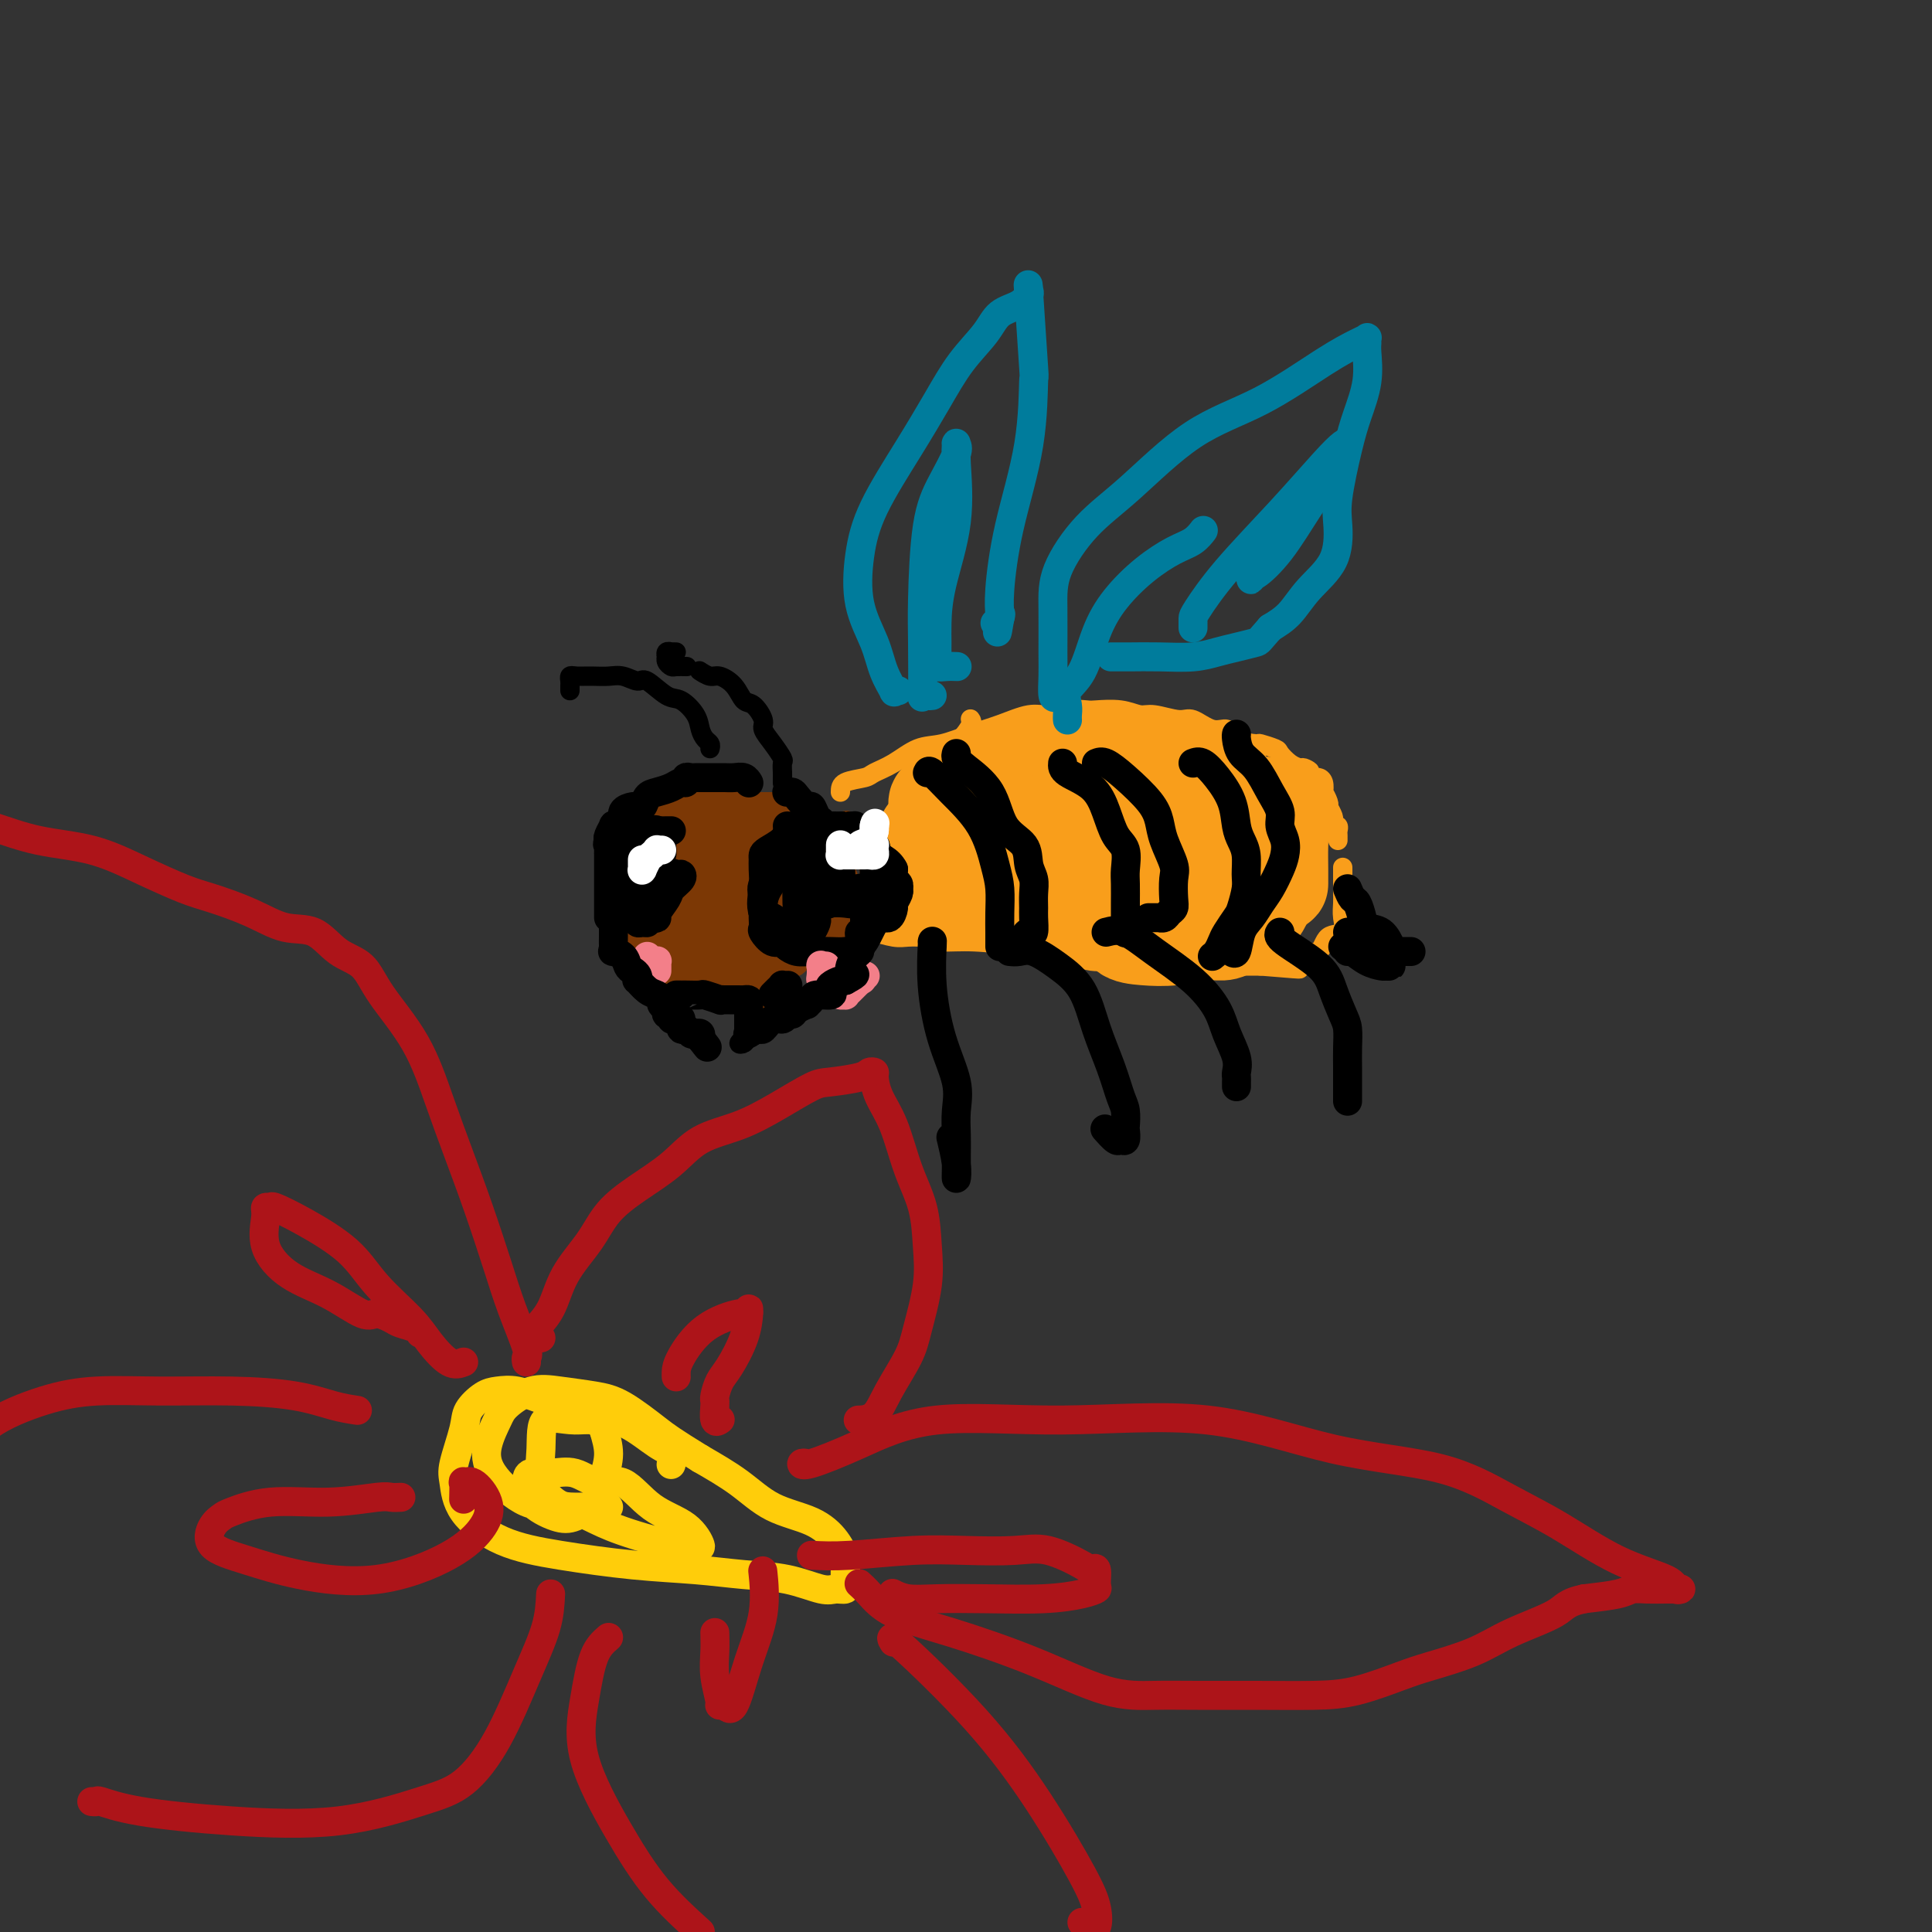 <svg viewBox='0 0 400 400' version='1.1' xmlns='http://www.w3.org/2000/svg' xmlns:xlink='http://www.w3.org/1999/xlink'><rect x="0" y="0" width="400" height="400" fill="#333333" stroke="none"/><g fill='none' stroke='#000000' stroke-width='4' stroke-linecap='round' stroke-linejoin='round'><path d='M160,174c-0.309,0.074 -0.619,0.148 -1,0c-0.381,-0.148 -0.834,-0.517 -1,0c-0.166,0.517 -0.044,1.921 0,3c0.044,1.079 0.012,1.832 0,3c-0.012,1.168 -0.003,2.750 0,4c0.003,1.250 0.001,2.167 0,3c-0.001,0.833 -0.001,1.583 0,2c0.001,0.417 0.002,0.503 0,1c-0.002,0.497 -0.008,1.405 0,2c0.008,0.595 0.029,0.878 0,1c-0.029,0.122 -0.107,0.085 0,0c0.107,-0.085 0.400,-0.218 1,0c0.600,0.218 1.508,0.787 2,1c0.492,0.213 0.568,0.070 1,0c0.432,-0.070 1.218,-0.069 2,0c0.782,0.069 1.558,0.204 2,0c0.442,-0.204 0.549,-0.749 1,-1c0.451,-0.251 1.245,-0.209 2,-1c0.755,-0.791 1.470,-2.415 2,-3c0.530,-0.585 0.874,-0.133 1,-1c0.126,-0.867 0.034,-3.055 0,-4c-0.034,-0.945 -0.009,-0.649 0,-1c0.009,-0.351 0.002,-1.351 0,-2c-0.002,-0.649 0.000,-0.949 0,-1c-0.000,-0.051 -0.003,0.146 0,0c0.003,-0.146 0.011,-0.635 0,-1c-0.011,-0.365 -0.041,-0.605 0,-1c0.041,-0.395 0.152,-0.946 0,-1c-0.152,-0.054 -0.566,0.388 -1,0c-0.434,-0.388 -0.886,-1.604 -1,-2c-0.114,-0.396 0.110,0.030 0,0c-0.110,-0.030 -0.555,-0.515 -1,-1'/><path d='M169,174c-0.564,-2.321 -0.973,-0.622 -1,0c-0.027,0.622 0.330,0.167 0,0c-0.330,-0.167 -1.346,-0.046 -2,0c-0.654,0.046 -0.946,0.016 -1,0c-0.054,-0.016 0.130,-0.019 0,0c-0.130,0.019 -0.574,0.058 -1,0c-0.426,-0.058 -0.835,-0.215 -1,0c-0.165,0.215 -0.086,0.802 0,1c0.086,0.198 0.178,0.006 0,0c-0.178,-0.006 -0.626,0.172 -1,1c-0.374,0.828 -0.675,2.306 -1,3c-0.325,0.694 -0.676,0.604 -1,1c-0.324,0.396 -0.623,1.276 -1,2c-0.377,0.724 -0.834,1.290 -1,2c-0.166,0.710 -0.042,1.563 0,2c0.042,0.437 0.002,0.457 0,1c-0.002,0.543 0.033,1.611 0,2c-0.033,0.389 -0.133,0.101 0,0c0.133,-0.101 0.500,-0.016 1,0c0.500,0.016 1.133,-0.037 2,0c0.867,0.037 1.970,0.163 3,0c1.030,-0.163 1.989,-0.615 3,-1c1.011,-0.385 2.075,-0.703 3,-1c0.925,-0.297 1.712,-0.571 2,-1c0.288,-0.429 0.077,-1.012 0,-2c-0.077,-0.988 -0.021,-2.381 0,-3c0.021,-0.619 0.006,-0.462 0,-1c-0.006,-0.538 -0.003,-1.769 0,-3'/><path d='M172,177c0.286,-1.721 -0.001,-1.023 0,-1c0.001,0.023 0.288,-0.629 0,-1c-0.288,-0.371 -1.153,-0.462 -2,0c-0.847,0.462 -1.676,1.477 -3,3c-1.324,1.523 -3.142,3.555 -4,6c-0.858,2.445 -0.756,5.302 -1,7c-0.244,1.698 -0.834,2.237 -1,3c-0.166,0.763 0.093,1.751 0,2c-0.093,0.249 -0.536,-0.239 0,-1c0.536,-0.761 2.053,-1.795 3,-3c0.947,-1.205 1.326,-2.582 2,-4c0.674,-1.418 1.645,-2.877 2,-4c0.355,-1.123 0.095,-1.909 0,-2c-0.095,-0.091 -0.026,0.512 0,1c0.026,0.488 0.007,0.862 0,1c-0.007,0.138 -0.002,0.039 0,0c0.002,-0.039 0.001,-0.020 0,0'/><path d='M135,175c-0.001,0.305 -0.001,0.609 0,1c0.001,0.391 0.004,0.868 0,2c-0.004,1.132 -0.015,2.919 0,4c0.015,1.081 0.056,1.456 0,2c-0.056,0.544 -0.208,1.256 0,2c0.208,0.744 0.776,1.520 1,2c0.224,0.480 0.105,0.665 0,1c-0.105,0.335 -0.197,0.819 0,1c0.197,0.181 0.682,0.058 1,0c0.318,-0.058 0.467,-0.049 1,0c0.533,0.049 1.448,0.140 2,0c0.552,-0.140 0.740,-0.512 1,-1c0.260,-0.488 0.591,-1.093 1,-2c0.409,-0.907 0.897,-2.117 1,-3c0.103,-0.883 -0.179,-1.438 0,-2c0.179,-0.562 0.818,-1.131 1,-2c0.182,-0.869 -0.092,-2.037 0,-3c0.092,-0.963 0.550,-1.722 0,-2c-0.550,-0.278 -2.109,-0.074 -3,0c-0.891,0.074 -1.114,0.017 -2,0c-0.886,-0.017 -2.433,0.006 -3,0c-0.567,-0.006 -0.152,-0.041 0,0c0.152,0.041 0.041,0.157 0,0c-0.041,-0.157 -0.011,-0.589 0,0c0.011,0.589 0.003,2.197 0,4c-0.003,1.803 -0.001,3.801 0,5c0.001,1.199 0.000,1.600 0,2'/><path d='M136,186c0.001,2.049 0.004,1.672 0,2c-0.004,0.328 -0.015,1.360 0,2c0.015,0.640 0.057,0.886 0,1c-0.057,0.114 -0.211,0.096 0,0c0.211,-0.096 0.789,-0.269 1,0c0.211,0.269 0.057,0.982 0,1c-0.057,0.018 -0.015,-0.658 0,-1c0.015,-0.342 0.004,-0.348 0,-1c-0.004,-0.652 -0.001,-1.949 0,-3c0.001,-1.051 0.001,-1.856 0,-3c-0.001,-1.144 -0.001,-2.629 0,-4c0.001,-1.371 0.003,-2.630 0,-3c-0.003,-0.370 -0.011,0.150 0,0c0.011,-0.150 0.041,-0.968 0,-1c-0.041,-0.032 -0.152,0.723 0,1c0.152,0.277 0.566,0.076 1,0c0.434,-0.076 0.887,-0.027 1,0c0.113,0.027 -0.113,0.034 0,0c0.113,-0.034 0.567,-0.108 1,0c0.433,0.108 0.845,0.397 1,0c0.155,-0.397 0.053,-1.479 0,-2c-0.053,-0.521 -0.055,-0.480 0,-1c0.055,-0.520 0.169,-1.602 0,-2c-0.169,-0.398 -0.620,-0.114 -1,0c-0.380,0.114 -0.690,0.057 -1,0'/><path d='M139,172c0.447,-2.618 0.063,-0.164 0,1c-0.063,1.164 0.193,1.037 0,1c-0.193,-0.037 -0.836,0.016 -1,0c-0.164,-0.016 0.152,-0.102 0,0c-0.152,0.102 -0.772,0.393 -1,1c-0.228,0.607 -0.063,1.531 0,2c0.063,0.469 0.025,0.483 0,1c-0.025,0.517 -0.035,1.536 0,2c0.035,0.464 0.117,0.373 0,1c-0.117,0.627 -0.434,1.971 0,3c0.434,1.029 1.618,1.742 2,2c0.382,0.258 -0.037,0.062 0,0c0.037,-0.062 0.532,0.011 1,0c0.468,-0.011 0.910,-0.105 1,0c0.090,0.105 -0.172,0.408 0,0c0.172,-0.408 0.778,-1.528 1,-2c0.222,-0.472 0.059,-0.297 0,-1c-0.059,-0.703 -0.016,-2.283 0,-3c0.016,-0.717 0.004,-0.570 0,-1c-0.004,-0.430 -0.001,-1.436 0,-2c0.001,-0.564 0.000,-0.687 0,-1c-0.000,-0.313 -0.000,-0.815 0,-1c0.000,-0.185 0.000,-0.053 0,0c-0.000,0.053 -0.000,0.026 0,0'/><path d='M147,155c0.086,-0.352 0.171,-0.704 0,-1c-0.171,-0.296 -0.600,-0.535 -1,-1c-0.400,-0.465 -0.772,-1.155 -1,-2c-0.228,-0.845 -0.311,-1.843 -1,-3c-0.689,-1.157 -1.983,-2.471 -3,-3c-1.017,-0.529 -1.756,-0.271 -3,-1c-1.244,-0.729 -2.994,-2.444 -4,-3c-1.006,-0.556 -1.267,0.047 -2,0c-0.733,-0.047 -1.936,-0.745 -3,-1c-1.064,-0.255 -1.987,-0.068 -3,0c-1.013,0.068 -2.114,0.018 -3,0c-0.886,-0.018 -1.557,-0.005 -2,0c-0.443,0.005 -0.658,0.001 -1,0c-0.342,-0.001 -0.812,-0.000 -1,0c-0.188,0.000 -0.094,0.000 0,0'/><path d='M119,140c-0.423,-0.091 -0.845,-0.182 -1,0c-0.155,0.182 -0.041,0.636 0,1c0.041,0.364 0.011,0.636 0,1c-0.011,0.364 -0.003,0.818 0,1c0.003,0.182 0.002,0.091 0,0'/><path d='M162,162c-0.000,0.117 -0.000,0.234 0,0c0.000,-0.234 0.002,-0.821 0,-1c-0.002,-0.179 -0.006,0.048 0,0c0.006,-0.048 0.022,-0.373 0,-1c-0.022,-0.627 -0.081,-1.556 0,-2c0.081,-0.444 0.303,-0.403 0,-1c-0.303,-0.597 -1.131,-1.832 -2,-3c-0.869,-1.168 -1.779,-2.270 -2,-3c-0.221,-0.730 0.246,-1.089 0,-2c-0.246,-0.911 -1.206,-2.372 -2,-3c-0.794,-0.628 -1.422,-0.421 -2,-1c-0.578,-0.579 -1.108,-1.945 -2,-3c-0.892,-1.055 -2.148,-1.799 -3,-2c-0.852,-0.201 -1.301,0.142 -2,0c-0.699,-0.142 -1.650,-0.769 -2,-1c-0.350,-0.231 -0.100,-0.066 0,0c0.100,0.066 0.050,0.033 0,0'/><path d='M140,135c-0.453,-0.009 -0.906,-0.017 -1,0c-0.094,0.017 0.170,0.060 0,0c-0.170,-0.060 -0.774,-0.223 -1,0c-0.226,0.223 -0.073,0.830 0,1c0.073,0.170 0.066,-0.098 0,0c-0.066,0.098 -0.189,0.562 0,1c0.189,0.438 0.692,0.849 1,1c0.308,0.151 0.423,0.040 1,0c0.577,-0.040 1.617,-0.011 2,0c0.383,0.011 0.109,0.003 0,0c-0.109,-0.003 -0.055,-0.002 0,0'/><path d='M139,211c0.452,0.063 0.905,0.126 1,0c0.095,-0.126 -0.167,-0.440 0,0c0.167,0.440 0.762,1.633 1,2c0.238,0.367 0.119,-0.094 0,0c-0.119,0.094 -0.237,0.743 0,1c0.237,0.257 0.830,0.122 1,0c0.170,-0.122 -0.083,-0.231 0,0c0.083,0.231 0.501,0.804 1,1c0.499,0.196 1.077,0.016 1,0c-0.077,-0.016 -0.809,0.131 -1,0c-0.191,-0.131 0.160,-0.542 0,-1c-0.160,-0.458 -0.830,-0.963 -1,-1c-0.170,-0.037 0.161,0.395 0,0c-0.161,-0.395 -0.814,-1.616 -1,-2c-0.186,-0.384 0.094,0.068 0,0c-0.094,-0.068 -0.561,-0.657 -1,-1c-0.439,-0.343 -0.849,-0.438 -1,-1c-0.151,-0.562 -0.043,-1.589 0,-2c0.043,-0.411 0.022,-0.205 0,0'/><path d='M154,212c0.001,0.444 0.001,0.889 0,1c-0.001,0.111 -0.005,-0.110 0,0c0.005,0.110 0.019,0.552 0,1c-0.019,0.448 -0.070,0.902 0,1c0.070,0.098 0.260,-0.159 0,0c-0.260,0.159 -0.971,0.733 -1,1c-0.029,0.267 0.623,0.226 1,0c0.377,-0.226 0.479,-0.639 1,-1c0.521,-0.361 1.460,-0.671 2,-1c0.540,-0.329 0.681,-0.676 1,-1c0.319,-0.324 0.817,-0.626 1,-1c0.183,-0.374 0.052,-0.821 0,-1c-0.052,-0.179 -0.026,-0.089 0,0'/></g>
<g fill='none' stroke='#7C3805' stroke-width='4' stroke-linecap='round' stroke-linejoin='round'><path d='M134,203c0.232,0.069 0.465,0.139 0,0c-0.465,-0.139 -1.627,-0.485 -2,-1c-0.373,-0.515 0.045,-1.199 0,-2c-0.045,-0.801 -0.552,-1.719 -1,-2c-0.448,-0.281 -0.838,0.074 -1,0c-0.162,-0.074 -0.096,-0.577 0,-1c0.096,-0.423 0.222,-0.766 0,-1c-0.222,-0.234 -0.791,-0.359 -1,-1c-0.209,-0.641 -0.056,-1.796 0,-2c0.056,-0.204 0.015,0.545 0,0c-0.015,-0.545 -0.004,-2.384 0,-3c0.004,-0.616 0.001,-0.009 0,0c-0.001,0.009 -0.000,-0.580 0,-1c0.000,-0.420 -0.001,-0.671 0,-1c0.001,-0.329 0.004,-0.736 0,-1c-0.004,-0.264 -0.015,-0.385 0,-1c0.015,-0.615 0.055,-1.724 0,-2c-0.055,-0.276 -0.207,0.280 0,0c0.207,-0.280 0.772,-1.396 1,-2c0.228,-0.604 0.117,-0.697 0,-1c-0.117,-0.303 -0.242,-0.815 0,-1c0.242,-0.185 0.849,-0.043 1,0c0.151,0.043 -0.156,-0.012 0,0c0.156,0.012 0.773,0.090 1,0c0.227,-0.090 0.065,-0.349 0,-1c-0.065,-0.651 -0.031,-1.694 0,-2c0.031,-0.306 0.060,0.124 0,0c-0.060,-0.124 -0.208,-0.803 0,-1c0.208,-0.197 0.774,0.086 1,0c0.226,-0.086 0.113,-0.543 0,-1'/><path d='M133,175c1.089,-3.271 1.812,-1.450 2,-1c0.188,0.450 -0.160,-0.472 0,-1c0.160,-0.528 0.827,-0.664 1,-1c0.173,-0.336 -0.150,-0.874 0,-1c0.150,-0.126 0.771,0.158 1,0c0.229,-0.158 0.065,-0.760 0,-1c-0.065,-0.240 -0.033,-0.120 0,0'/><path d='M176,171c0.332,-0.069 0.663,-0.137 1,0c0.337,0.137 0.679,0.480 1,1c0.321,0.520 0.622,1.219 1,2c0.378,0.781 0.833,1.646 1,2c0.167,0.354 0.046,0.198 0,1c-0.046,0.802 -0.016,2.563 0,3c0.016,0.437 0.019,-0.452 0,0c-0.019,0.452 -0.060,2.243 0,3c0.060,0.757 0.222,0.480 0,1c-0.222,0.520 -0.829,1.838 -1,3c-0.171,1.162 0.094,2.170 0,3c-0.094,0.830 -0.547,1.483 -1,2c-0.453,0.517 -0.907,0.899 -1,1c-0.093,0.101 0.174,-0.078 0,0c-0.174,0.078 -0.789,0.413 -1,1c-0.211,0.587 -0.018,1.424 0,2c0.018,0.576 -0.139,0.889 -1,1c-0.861,0.111 -2.426,0.018 -3,0c-0.574,-0.018 -0.158,0.037 -1,0c-0.842,-0.037 -2.944,-0.167 -4,0c-1.056,0.167 -1.067,0.633 -1,1c0.067,0.367 0.210,0.637 0,1c-0.210,0.363 -0.774,0.818 -1,1c-0.226,0.182 -0.113,0.091 0,0'/><path d='M136,190c0.000,0.349 0.000,0.699 0,1c-0.000,0.301 -0.000,0.554 0,1c0.000,0.446 0.001,1.086 0,2c-0.001,0.914 -0.003,2.104 0,3c0.003,0.896 0.012,1.498 0,2c-0.012,0.502 -0.045,0.903 0,1c0.045,0.097 0.167,-0.111 0,0c-0.167,0.111 -0.623,0.542 1,0c1.623,-0.542 5.326,-2.058 7,-3c1.674,-0.942 1.319,-1.311 2,-2c0.681,-0.689 2.399,-1.698 3,-2c0.601,-0.302 0.084,0.105 0,0c-0.084,-0.105 0.263,-0.720 -1,0c-1.263,0.720 -4.137,2.775 -6,4c-1.863,1.225 -2.716,1.620 -3,2c-0.284,0.380 -0.000,0.746 0,1c0.000,0.254 -0.283,0.397 0,0c0.283,-0.397 1.134,-1.335 3,-2c1.866,-0.665 4.749,-1.058 6,-2c1.251,-0.942 0.870,-2.431 1,-3c0.130,-0.569 0.770,-0.216 1,0c0.230,0.216 0.051,0.295 0,1c-0.051,0.705 0.025,2.036 -1,3c-1.025,0.964 -3.150,1.561 -4,2c-0.850,0.439 -0.425,0.719 0,1'/><path d='M145,200c-0.561,1.186 0.036,0.653 1,0c0.964,-0.653 2.296,-1.424 4,-2c1.704,-0.576 3.779,-0.956 5,-1c1.221,-0.044 1.587,0.246 2,0c0.413,-0.246 0.874,-1.030 1,-1c0.126,0.030 -0.082,0.874 0,1c0.082,0.126 0.453,-0.465 0,0c-0.453,0.465 -1.731,1.985 -3,3c-1.269,1.015 -2.530,1.526 -3,2c-0.470,0.474 -0.149,0.911 0,1c0.149,0.089 0.124,-0.170 0,0c-0.124,0.170 -0.349,0.767 0,1c0.349,0.233 1.270,0.100 2,0c0.730,-0.100 1.268,-0.167 2,0c0.732,0.167 1.657,0.567 2,1c0.343,0.433 0.103,0.899 0,1c-0.103,0.101 -0.068,-0.164 0,0c0.068,0.164 0.168,0.756 0,1c-0.168,0.244 -0.606,0.140 -1,0c-0.394,-0.140 -0.745,-0.316 -1,-1c-0.255,-0.684 -0.415,-1.876 -1,-3c-0.585,-1.124 -1.596,-2.178 -2,-3c-0.404,-0.822 -0.202,-1.411 0,-2'/><path d='M153,198c-0.999,-1.900 -0.997,-3.149 -1,-4c-0.003,-0.851 -0.012,-1.306 0,-2c0.012,-0.694 0.044,-1.629 0,-3c-0.044,-1.371 -0.166,-3.178 0,-4c0.166,-0.822 0.620,-0.661 1,-1c0.380,-0.339 0.688,-1.180 1,-2c0.312,-0.820 0.629,-1.619 1,-2c0.371,-0.381 0.795,-0.342 1,0c0.205,0.342 0.192,0.988 0,1c-0.192,0.012 -0.562,-0.610 -1,0c-0.438,0.610 -0.943,2.453 -2,4c-1.057,1.547 -2.665,2.798 -4,4c-1.335,1.202 -2.396,2.355 -3,3c-0.604,0.645 -0.749,0.783 -1,1c-0.251,0.217 -0.606,0.515 0,0c0.606,-0.515 2.175,-1.841 3,-3c0.825,-1.159 0.908,-2.149 2,-3c1.092,-0.851 3.193,-1.562 4,-3c0.807,-1.438 0.321,-3.603 0,-4c-0.321,-0.397 -0.478,0.973 -1,2c-0.522,1.027 -1.408,1.712 -2,2c-0.592,0.288 -0.891,0.180 -1,0c-0.109,-0.180 -0.029,-0.433 0,-1c0.029,-0.567 0.008,-1.448 0,-2c-0.008,-0.552 -0.004,-0.776 0,-1'/><path d='M150,180c-0.171,-0.983 -0.098,-1.439 0,-2c0.098,-0.561 0.219,-1.227 0,-1c-0.219,0.227 -0.780,1.348 -1,2c-0.220,0.652 -0.098,0.833 0,1c0.098,0.167 0.174,0.318 0,0c-0.174,-0.318 -0.596,-1.104 0,-2c0.596,-0.896 2.211,-1.900 3,-3c0.789,-1.100 0.754,-2.295 1,-3c0.246,-0.705 0.774,-0.921 1,-1c0.226,-0.079 0.152,-0.022 0,0c-0.152,0.022 -0.380,0.007 -1,0c-0.620,-0.007 -1.630,-0.007 -3,0c-1.370,0.007 -3.100,0.023 -4,0c-0.900,-0.023 -0.968,-0.083 -1,0c-0.032,0.083 -0.026,0.310 0,0c0.026,-0.310 0.073,-1.156 0,-2c-0.073,-0.844 -0.265,-1.687 0,-2c0.265,-0.313 0.988,-0.096 1,0c0.012,0.096 -0.688,0.071 -1,0c-0.312,-0.071 -0.236,-0.187 0,0c0.236,0.187 0.632,0.677 0,1c-0.632,0.323 -2.293,0.478 -3,1c-0.707,0.522 -0.460,1.410 -1,2c-0.540,0.590 -1.869,0.883 -2,1c-0.131,0.117 0.934,0.059 2,0'/><path d='M141,172c-0.212,0.800 1.259,0.299 3,-1c1.741,-1.299 3.754,-3.397 5,-4c1.246,-0.603 1.726,0.290 2,0c0.274,-0.290 0.342,-1.763 0,-2c-0.342,-0.237 -1.095,0.760 -2,2c-0.905,1.240 -1.962,2.721 -3,4c-1.038,1.279 -2.057,2.355 -3,3c-0.943,0.645 -1.812,0.859 -2,1c-0.188,0.141 0.303,0.210 1,0c0.697,-0.210 1.599,-0.700 3,-1c1.401,-0.300 3.302,-0.411 5,-1c1.698,-0.589 3.195,-1.657 4,-2c0.805,-0.343 0.920,0.040 1,0c0.080,-0.040 0.125,-0.504 0,0c-0.125,0.504 -0.421,1.977 -1,3c-0.579,1.023 -1.442,1.596 -2,2c-0.558,0.404 -0.810,0.639 -1,1c-0.190,0.361 -0.316,0.850 0,1c0.316,0.150 1.075,-0.037 1,0c-0.075,0.037 -0.984,0.297 0,0c0.984,-0.297 3.862,-1.152 6,-2c2.138,-0.848 3.537,-1.690 4,-2c0.463,-0.310 -0.011,-0.089 0,0c0.011,0.089 0.505,0.044 1,0'/><path d='M163,174c1.824,-0.309 0.885,-0.083 1,0c0.115,0.083 1.285,0.022 2,0c0.715,-0.022 0.976,-0.006 1,0c0.024,0.006 -0.188,0.004 0,0c0.188,-0.004 0.777,-0.008 1,0c0.223,0.008 0.082,0.027 0,0c-0.082,-0.027 -0.103,-0.102 0,0c0.103,0.102 0.332,0.380 1,0c0.668,-0.380 1.775,-1.419 3,-2c1.225,-0.581 2.567,-0.703 3,-1c0.433,-0.297 -0.042,-0.771 0,-1c0.042,-0.229 0.600,-0.215 0,0c-0.600,0.215 -2.357,0.632 -3,1c-0.643,0.368 -0.172,0.686 0,1c0.172,0.314 0.046,0.623 0,1c-0.046,0.377 -0.013,0.822 0,1c0.013,0.178 0.007,0.089 0,0'/></g>
<g fill='none' stroke='#F99E1B' stroke-width='4' stroke-linecap='round' stroke-linejoin='round'><path d='M174,164c0.007,-0.752 0.013,-1.505 1,-2c0.987,-0.495 2.954,-0.734 4,-1c1.046,-0.266 1.170,-0.561 2,-1c0.830,-0.439 2.366,-1.023 4,-2c1.634,-0.977 3.368,-2.347 5,-3c1.632,-0.653 3.164,-0.591 5,-1c1.836,-0.409 3.978,-1.290 6,-2c2.022,-0.710 3.925,-1.248 6,-2c2.075,-0.752 4.321,-1.718 6,-2c1.679,-0.282 2.791,0.119 4,0c1.209,-0.119 2.516,-0.760 4,-1c1.484,-0.240 3.147,-0.080 4,0c0.853,0.080 0.897,0.078 2,0c1.103,-0.078 3.267,-0.233 5,0c1.733,0.233 3.037,0.855 4,1c0.963,0.145 1.585,-0.187 3,0c1.415,0.187 3.622,0.894 5,1c1.378,0.106 1.925,-0.388 3,0c1.075,0.388 2.677,1.658 4,2c1.323,0.342 2.365,-0.245 3,0c0.635,0.245 0.862,1.321 2,2c1.138,0.679 3.186,0.959 4,1c0.814,0.041 0.392,-0.158 1,0c0.608,0.158 2.245,0.671 3,1c0.755,0.329 0.626,0.473 1,1c0.374,0.527 1.250,1.436 2,2c0.750,0.564 1.375,0.782 2,1'/><path d='M269,159c3.659,1.503 1.807,0.261 1,0c-0.807,-0.261 -0.570,0.460 0,1c0.570,0.540 1.472,0.899 2,1c0.528,0.101 0.681,-0.058 1,0c0.319,0.058 0.804,0.331 1,1c0.196,0.669 0.104,1.732 0,2c-0.104,0.268 -0.220,-0.261 0,0c0.220,0.261 0.777,1.313 1,2c0.223,0.687 0.113,1.011 0,1c-0.113,-0.011 -0.227,-0.357 0,0c0.227,0.357 0.797,1.415 1,2c0.203,0.585 0.040,0.696 0,1c-0.040,0.304 0.042,0.802 0,1c-0.042,0.198 -0.207,0.095 0,0c0.207,-0.095 0.788,-0.183 1,0c0.212,0.183 0.057,0.637 0,1c-0.057,0.363 -0.015,0.636 0,1c0.015,0.364 0.004,0.818 0,1c-0.004,0.182 -0.002,0.091 0,0'/><path d='M178,193c-0.224,-0.008 -0.447,-0.016 0,0c0.447,0.016 1.565,0.057 2,0c0.435,-0.057 0.187,-0.211 1,0c0.813,0.211 2.687,0.789 4,1c1.313,0.211 2.067,0.057 3,0c0.933,-0.057 2.047,-0.015 3,0c0.953,0.015 1.746,0.004 3,0c1.254,-0.004 2.969,-0.001 4,0c1.031,0.001 1.377,-0.002 2,0c0.623,0.002 1.525,0.007 2,0c0.475,-0.007 0.525,-0.026 1,0c0.475,0.026 1.374,0.097 2,0c0.626,-0.097 0.978,-0.363 2,0c1.022,0.363 2.714,1.355 4,2c1.286,0.645 2.167,0.943 3,1c0.833,0.057 1.617,-0.128 3,0c1.383,0.128 3.366,0.570 5,1c1.634,0.430 2.920,0.847 4,1c1.080,0.153 1.956,0.040 3,0c1.044,-0.040 2.257,-0.007 3,0c0.743,0.007 1.017,-0.012 2,0c0.983,0.012 2.676,0.056 4,0c1.324,-0.056 2.280,-0.211 3,0c0.720,0.211 1.203,0.789 2,1c0.797,0.211 1.907,0.057 3,0c1.093,-0.057 2.169,-0.015 3,0c0.831,0.015 1.416,0.004 2,0c0.584,-0.004 1.167,-0.001 2,0c0.833,0.001 1.917,0.000 3,0c1.083,-0.000 2.167,-0.000 3,0c0.833,0.000 1.417,0.000 2,0'/><path d='M261,200c13.656,1.133 6.296,0.464 4,0c-2.296,-0.464 0.471,-0.724 2,-1c1.529,-0.276 1.818,-0.569 2,-1c0.182,-0.431 0.255,-1.000 1,-1c0.745,-0.000 2.161,0.569 3,0c0.839,-0.569 1.100,-2.275 2,-3c0.900,-0.725 2.437,-0.467 3,-1c0.563,-0.533 0.151,-1.857 0,-3c-0.151,-1.143 -0.040,-2.107 0,-3c0.040,-0.893 0.011,-1.717 0,-2c-0.011,-0.283 -0.003,-0.024 0,-1c0.003,-0.976 0.001,-3.186 0,-4c-0.001,-0.814 -0.000,-0.233 0,0c0.000,0.233 0.000,0.116 0,0'/><path d='M198,164c0.437,0.176 0.874,0.352 0,1c-0.874,0.648 -3.061,1.766 -4,3c-0.939,1.234 -0.632,2.582 -1,3c-0.368,0.418 -1.411,-0.093 -2,0c-0.589,0.093 -0.726,0.790 -1,1c-0.274,0.210 -0.687,-0.067 0,-1c0.687,-0.933 2.472,-2.521 4,-4c1.528,-1.479 2.797,-2.849 4,-4c1.203,-1.151 2.338,-2.085 3,-3c0.662,-0.915 0.849,-1.813 1,-2c0.151,-0.187 0.264,0.337 -1,1c-1.264,0.663 -3.904,1.464 -6,3c-2.096,1.536 -3.646,3.806 -5,5c-1.354,1.194 -2.512,1.314 -3,1c-0.488,-0.314 -0.305,-1.060 0,-1c0.305,0.060 0.733,0.927 2,0c1.267,-0.927 3.372,-3.646 5,-6c1.628,-2.354 2.777,-4.342 4,-6c1.223,-1.658 2.518,-2.985 3,-4c0.482,-1.015 0.149,-1.718 0,-2c-0.149,-0.282 -0.115,-0.142 0,0c0.115,0.142 0.309,0.285 0,1c-0.309,0.715 -1.122,2.000 -3,4c-1.878,2.000 -4.822,4.714 -7,7c-2.178,2.286 -3.589,4.143 -5,6'/><path d='M186,167c-2.567,3.265 -1.486,3.427 -1,4c0.486,0.573 0.377,1.556 0,2c-0.377,0.444 -1.022,0.348 -1,0c0.022,-0.348 0.709,-0.946 1,-1c0.291,-0.054 0.184,0.438 3,-1c2.816,-1.438 8.554,-4.807 13,-7c4.446,-2.193 7.598,-3.212 10,-5c2.402,-1.788 4.053,-4.347 6,-6c1.947,-1.653 4.191,-2.402 4,-2c-0.191,0.402 -2.815,1.955 -5,4c-2.185,2.045 -3.931,4.583 -6,7c-2.069,2.417 -4.460,4.715 -6,7c-1.540,2.285 -2.227,4.559 -3,6c-0.773,1.441 -1.632,2.051 -2,2c-0.368,-0.051 -0.245,-0.764 0,-1c0.245,-0.236 0.613,0.003 2,-1c1.387,-1.003 3.795,-3.248 6,-5c2.205,-1.752 4.209,-3.010 6,-4c1.791,-0.990 3.369,-1.711 4,-2c0.631,-0.289 0.316,-0.144 0,0'/></g>
<g fill='none' stroke='#F99E1B' stroke-width='20' stroke-linecap='round' stroke-linejoin='round'><path d='M212,167c-0.441,-0.293 -0.882,-0.585 -3,0c-2.118,0.585 -5.912,2.048 -8,3c-2.088,0.952 -2.468,1.395 -3,2c-0.532,0.605 -1.214,1.373 -2,2c-0.786,0.627 -1.674,1.113 -2,2c-0.326,0.887 -0.088,2.175 0,3c0.088,0.825 0.027,1.187 0,2c-0.027,0.813 -0.020,2.077 0,3c0.020,0.923 0.051,1.503 0,2c-0.051,0.497 -0.186,0.909 1,1c1.186,0.091 3.691,-0.139 7,0c3.309,0.139 7.422,0.647 12,1c4.578,0.353 9.619,0.552 13,0c3.381,-0.552 5.100,-1.854 6,-3c0.900,-1.146 0.981,-2.137 1,-3c0.019,-0.863 -0.022,-1.598 0,-3c0.022,-1.402 0.109,-3.471 0,-5c-0.109,-1.529 -0.415,-2.518 -1,-4c-0.585,-1.482 -1.451,-3.458 -2,-5c-0.549,-1.542 -0.781,-2.652 -1,-3c-0.219,-0.348 -0.426,0.066 -1,0c-0.574,-0.066 -1.516,-0.612 -3,-1c-1.484,-0.388 -3.509,-0.619 -6,0c-2.491,0.619 -5.448,2.089 -7,4c-1.552,1.911 -1.700,4.263 -2,6c-0.300,1.737 -0.752,2.859 0,4c0.752,1.141 2.710,2.300 5,3c2.290,0.700 4.913,0.940 7,1c2.087,0.060 3.639,-0.061 6,0c2.361,0.061 5.532,0.303 8,0c2.468,-0.303 4.234,-1.152 6,-2'/><path d='M243,177c3.023,-0.764 0.582,-1.675 0,-2c-0.582,-0.325 0.695,-0.064 1,0c0.305,0.064 -0.363,-0.070 0,1c0.363,1.070 1.756,3.344 3,5c1.244,1.656 2.339,2.695 3,3c0.661,0.305 0.887,-0.125 1,0c0.113,0.125 0.114,0.804 0,1c-0.114,0.196 -0.342,-0.090 -1,0c-0.658,0.090 -1.745,0.558 -3,1c-1.255,0.442 -2.679,0.859 -5,1c-2.321,0.141 -5.539,0.006 -7,0c-1.461,-0.006 -1.166,0.117 -1,0c0.166,-0.117 0.202,-0.475 0,0c-0.202,0.475 -0.641,1.784 -1,3c-0.359,1.216 -0.636,2.340 0,3c0.636,0.660 2.187,0.854 4,1c1.813,0.146 3.888,0.242 6,0c2.112,-0.242 4.260,-0.822 6,-1c1.740,-0.178 3.072,0.048 4,0c0.928,-0.048 1.453,-0.369 2,-1c0.547,-0.631 1.116,-1.571 2,-2c0.884,-0.429 2.084,-0.346 3,-1c0.916,-0.654 1.547,-2.044 2,-3c0.453,-0.956 0.726,-1.478 1,-2'/><path d='M263,184c1.999,-1.501 1.997,-0.753 2,-1c0.003,-0.247 0.013,-1.489 0,-3c-0.013,-1.511 -0.048,-3.291 0,-5c0.048,-1.709 0.180,-3.347 0,-4c-0.180,-0.653 -0.673,-0.321 -1,-1c-0.327,-0.679 -0.488,-2.367 -1,-3c-0.512,-0.633 -1.375,-0.209 -2,0c-0.625,0.209 -1.014,0.204 -2,0c-0.986,-0.204 -2.571,-0.607 -3,-1c-0.429,-0.393 0.299,-0.774 0,-1c-0.299,-0.226 -1.623,-0.295 -2,-1c-0.377,-0.705 0.193,-2.045 -1,-3c-1.193,-0.955 -4.150,-1.524 -6,-2c-1.850,-0.476 -2.593,-0.860 -4,-1c-1.407,-0.140 -3.479,-0.038 -5,0c-1.521,0.038 -2.490,0.011 -3,0c-0.510,-0.011 -0.562,-0.006 -1,0c-0.438,0.006 -1.263,0.015 -2,0c-0.737,-0.015 -1.384,-0.052 -2,0c-0.616,0.052 -1.199,0.194 -2,0c-0.801,-0.194 -1.820,-0.725 -3,-1c-1.180,-0.275 -2.522,-0.294 -3,0c-0.478,0.294 -0.092,0.902 -1,1c-0.908,0.098 -3.111,-0.315 -4,0c-0.889,0.315 -0.466,1.356 -1,2c-0.534,0.644 -2.026,0.891 -3,1c-0.974,0.109 -1.429,0.082 -2,0c-0.571,-0.082 -1.256,-0.218 -2,0c-0.744,0.218 -1.546,0.789 -2,1c-0.454,0.211 -0.558,0.060 -1,0c-0.442,-0.060 -1.221,-0.030 -2,0'/><path d='M204,162c-2.919,0.935 -1.216,0.773 -1,1c0.216,0.227 -1.055,0.844 -2,1c-0.945,0.156 -1.562,-0.150 -2,0c-0.438,0.150 -0.695,0.757 -1,1c-0.305,0.243 -0.656,0.121 -1,0c-0.344,-0.121 -0.681,-0.243 -1,0c-0.319,0.243 -0.621,0.850 -1,1c-0.379,0.150 -0.833,-0.158 -1,0c-0.167,0.158 -0.045,0.782 0,1c0.045,0.218 0.012,0.030 0,0c-0.012,-0.030 -0.003,0.097 0,1c0.003,0.903 -0.001,2.581 0,3c0.001,0.419 0.006,-0.420 0,0c-0.006,0.420 -0.025,2.101 0,3c0.025,0.899 0.093,1.018 0,1c-0.093,-0.018 -0.349,-0.173 0,0c0.349,0.173 1.302,0.673 2,1c0.698,0.327 1.140,0.480 2,1c0.860,0.520 2.138,1.407 3,2c0.862,0.593 1.309,0.890 2,1c0.691,0.110 1.626,0.031 2,0c0.374,-0.031 0.187,-0.016 0,0'/></g>
<g fill='none' stroke='#7C3805' stroke-width='20' stroke-linecap='round' stroke-linejoin='round'><path d='M161,174c-0.288,0.000 -0.575,0.000 -1,0c-0.425,-0.000 -0.986,-0.000 -2,0c-1.014,0.000 -2.481,0.000 -4,0c-1.519,-0.000 -3.089,-0.000 -4,0c-0.911,0.000 -1.161,0.000 -2,0c-0.839,-0.000 -2.267,-0.001 -3,0c-0.733,0.001 -0.771,0.005 -1,0c-0.229,-0.005 -0.648,-0.017 -1,0c-0.352,0.017 -0.637,0.063 -1,0c-0.363,-0.063 -0.804,-0.235 -1,0c-0.196,0.235 -0.148,0.877 0,1c0.148,0.123 0.394,-0.272 0,0c-0.394,0.272 -1.430,1.212 -2,2c-0.570,0.788 -0.673,1.424 -1,2c-0.327,0.576 -0.876,1.093 -1,1c-0.124,-0.093 0.177,-0.796 0,0c-0.177,0.796 -0.832,3.092 -1,4c-0.168,0.908 0.151,0.427 0,1c-0.151,0.573 -0.774,2.200 -1,3c-0.226,0.800 -0.057,0.774 0,1c0.057,0.226 0.001,0.705 0,1c-0.001,0.295 0.054,0.407 0,1c-0.054,0.593 -0.215,1.669 0,2c0.215,0.331 0.806,-0.083 1,0c0.194,0.083 -0.010,0.661 0,1c0.010,0.339 0.233,0.437 1,1c0.767,0.563 2.076,1.589 3,2c0.924,0.411 1.462,0.205 2,0'/><path d='M142,197c1.479,0.927 1.678,0.245 2,0c0.322,-0.245 0.769,-0.051 1,0c0.231,0.051 0.247,-0.039 1,0c0.753,0.039 2.242,0.207 3,0c0.758,-0.207 0.783,-0.789 1,-1c0.217,-0.211 0.625,-0.050 1,0c0.375,0.050 0.715,-0.011 1,0c0.285,0.011 0.513,0.095 1,0c0.487,-0.095 1.233,-0.368 2,-1c0.767,-0.632 1.556,-1.622 2,-2c0.444,-0.378 0.543,-0.142 1,0c0.457,0.142 1.270,0.191 2,0c0.730,-0.191 1.375,-0.624 2,-1c0.625,-0.376 1.229,-0.697 2,-1c0.771,-0.303 1.709,-0.588 2,-1c0.291,-0.412 -0.066,-0.951 0,-1c0.066,-0.049 0.553,0.390 1,0c0.447,-0.390 0.853,-1.611 1,-2c0.147,-0.389 0.036,0.053 0,0c-0.036,-0.053 0.005,-0.603 0,-1c-0.005,-0.397 -0.056,-0.642 0,-1c0.056,-0.358 0.219,-0.830 0,-1c-0.219,-0.170 -0.820,-0.038 -1,0c-0.180,0.038 0.059,-0.017 0,0c-0.059,0.017 -0.418,0.108 -1,0c-0.582,-0.108 -1.387,-0.414 -2,-1c-0.613,-0.586 -1.032,-1.453 -2,-2c-0.968,-0.547 -2.484,-0.773 -4,-1'/><path d='M158,180c-1.498,-1.083 -0.244,-0.290 0,0c0.244,0.290 -0.523,0.078 -1,0c-0.477,-0.078 -0.663,-0.021 -1,0c-0.337,0.021 -0.826,0.006 -2,0c-1.174,-0.006 -3.033,-0.001 -4,0c-0.967,0.001 -1.043,0.000 -1,0c0.043,-0.000 0.204,-0.000 0,0c-0.204,0.000 -0.773,0.000 -1,0c-0.227,-0.000 -0.114,-0.000 0,0'/></g>
<g fill='none' stroke='#000000' stroke-width='6' stroke-linecap='round' stroke-linejoin='round'><path d='M165,171c0.050,-0.281 0.100,-0.562 0,0c-0.100,0.562 -0.351,1.966 -1,3c-0.649,1.034 -1.697,1.697 -2,2c-0.303,0.303 0.139,0.244 0,1c-0.139,0.756 -0.860,2.325 -1,3c-0.140,0.675 0.302,0.456 0,1c-0.302,0.544 -1.349,1.852 -2,3c-0.651,1.148 -0.908,2.138 -1,3c-0.092,0.862 -0.019,1.598 0,2c0.019,0.402 -0.016,0.471 0,1c0.016,0.529 0.084,1.519 0,2c-0.084,0.481 -0.321,0.454 0,1c0.321,0.546 1.198,1.665 2,2c0.802,0.335 1.528,-0.113 2,0c0.472,0.113 0.690,0.789 1,1c0.310,0.211 0.714,-0.041 1,0c0.286,0.041 0.455,0.376 1,0c0.545,-0.376 1.467,-1.462 2,-2c0.533,-0.538 0.679,-0.528 1,-1c0.321,-0.472 0.818,-1.427 1,-2c0.182,-0.573 0.050,-0.763 0,-1c-0.050,-0.237 -0.017,-0.522 0,-1c0.017,-0.478 0.019,-1.150 0,-2c-0.019,-0.850 -0.057,-1.880 0,-3c0.057,-1.120 0.211,-2.331 0,-3c-0.211,-0.669 -0.788,-0.795 -1,-1c-0.212,-0.205 -0.061,-0.487 0,-1c0.061,-0.513 0.030,-1.256 0,-2'/><path d='M168,177c-0.154,-2.062 -0.040,-0.216 0,0c0.040,0.216 0.006,-1.196 0,-2c-0.006,-0.804 0.015,-1.000 0,-1c-0.015,-0.000 -0.066,0.195 0,0c0.066,-0.195 0.249,-0.780 0,-1c-0.249,-0.220 -0.929,-0.076 -1,0c-0.071,0.076 0.467,0.082 0,0c-0.467,-0.082 -1.939,-0.252 -3,0c-1.061,0.252 -1.711,0.926 -2,2c-0.289,1.074 -0.215,2.549 -1,4c-0.785,1.451 -2.428,2.880 -3,4c-0.572,1.120 -0.073,1.933 0,3c0.073,1.067 -0.279,2.389 0,3c0.279,0.611 1.189,0.511 2,1c0.811,0.489 1.524,1.566 2,2c0.476,0.434 0.716,0.224 1,0c0.284,-0.224 0.612,-0.462 1,-1c0.388,-0.538 0.836,-1.376 1,-2c0.164,-0.624 0.044,-1.032 0,-2c-0.044,-0.968 -0.012,-2.494 0,-3c0.012,-0.506 0.003,0.009 0,0c-0.003,-0.009 -0.001,-0.541 0,-1c0.001,-0.459 0.000,-0.845 0,-1c-0.000,-0.155 -0.000,-0.077 0,0'/><path d='M136,177c-0.406,-0.092 -0.813,-0.184 -1,0c-0.187,0.184 -0.155,0.644 0,1c0.155,0.356 0.434,0.609 0,1c-0.434,0.391 -1.580,0.920 -2,1c-0.420,0.080 -0.112,-0.287 0,0c0.112,0.287 0.030,1.230 0,2c-0.030,0.770 -0.008,1.367 0,2c0.008,0.633 0.001,1.304 0,2c-0.001,0.696 0.003,1.419 0,2c-0.003,0.581 -0.012,1.022 0,1c0.012,-0.022 0.045,-0.505 0,-1c-0.045,-0.495 -0.170,-1.001 0,-1c0.170,0.001 0.633,0.510 1,0c0.367,-0.510 0.638,-2.037 1,-3c0.362,-0.963 0.815,-1.361 1,-2c0.185,-0.639 0.103,-1.520 0,-2c-0.103,-0.480 -0.228,-0.559 0,-1c0.228,-0.441 0.807,-1.242 1,-2c0.193,-0.758 0.000,-1.471 0,-2c-0.000,-0.529 0.192,-0.873 0,-1c-0.192,-0.127 -0.769,-0.036 -1,0c-0.231,0.036 -0.115,0.018 0,0'/><path d='M136,174c0.056,-1.899 -1.306,0.355 -2,2c-0.694,1.645 -0.722,2.682 -1,4c-0.278,1.318 -0.807,2.917 -1,4c-0.193,1.083 -0.052,1.649 0,2c0.052,0.351 0.014,0.485 0,1c-0.014,0.515 -0.005,1.410 0,2c0.005,0.590 0.004,0.876 0,1c-0.004,0.124 -0.011,0.086 0,0c0.011,-0.086 0.041,-0.222 0,0c-0.041,0.222 -0.152,0.801 0,1c0.152,0.199 0.566,0.017 1,0c0.434,-0.017 0.887,0.130 1,0c0.113,-0.130 -0.113,-0.538 0,-1c0.113,-0.462 0.566,-0.977 1,-2c0.434,-1.023 0.848,-2.554 1,-4c0.152,-1.446 0.041,-2.808 0,-4c-0.041,-1.192 -0.011,-2.214 0,-3c0.011,-0.786 0.002,-1.337 0,-2c-0.002,-0.663 0.002,-1.437 0,-2c-0.002,-0.563 -0.011,-0.913 0,-1c0.011,-0.087 0.042,0.090 0,0c-0.042,-0.090 -0.158,-0.448 -1,0c-0.842,0.448 -2.409,1.701 -3,3c-0.591,1.299 -0.207,2.643 0,4c0.207,1.357 0.238,2.728 0,4c-0.238,1.272 -0.744,2.444 -1,3c-0.256,0.556 -0.261,0.496 0,1c0.261,0.504 0.789,1.573 1,2c0.211,0.427 0.106,0.214 0,0'/><path d='M132,189c-0.049,2.392 -0.171,1.373 0,1c0.171,-0.373 0.633,-0.100 1,0c0.367,0.100 0.637,0.027 1,0c0.363,-0.027 0.818,-0.008 1,0c0.182,0.008 0.091,0.004 0,0'/><path d='M198,156c-0.091,0.298 -0.182,0.595 0,1c0.182,0.405 0.636,0.916 2,2c1.364,1.084 3.637,2.741 5,5c1.363,2.259 1.815,5.122 3,7c1.185,1.878 3.102,2.772 4,4c0.898,1.228 0.776,2.789 1,4c0.224,1.211 0.793,2.073 1,3c0.207,0.927 0.053,1.918 0,3c-0.053,1.082 -0.004,2.255 0,3c0.004,0.745 -0.038,1.061 0,2c0.038,0.939 0.154,2.499 0,3c-0.154,0.501 -0.580,-0.057 -1,0c-0.420,0.057 -0.834,0.731 -1,1c-0.166,0.269 -0.083,0.135 0,0'/><path d='M220,158c-0.064,0.621 -0.129,1.242 1,2c1.129,0.758 3.451,1.652 5,3c1.549,1.348 2.324,3.150 3,5c0.676,1.850 1.253,3.749 2,5c0.747,1.251 1.664,1.854 2,3c0.336,1.146 0.090,2.834 0,4c-0.090,1.166 -0.024,1.808 0,3c0.024,1.192 0.006,2.932 0,4c-0.006,1.068 -0.002,1.463 0,2c0.002,0.537 0.000,1.216 0,2c-0.000,0.784 -0.000,1.674 0,2c0.000,0.326 0.000,0.088 0,0c-0.000,-0.088 -0.000,-0.025 0,0c0.000,0.025 0.000,0.013 0,0'/><path d='M247,158c0.590,-0.223 1.180,-0.447 2,0c0.820,0.447 1.870,1.563 3,3c1.130,1.437 2.341,3.193 3,5c0.659,1.807 0.766,3.665 1,5c0.234,1.335 0.595,2.147 1,3c0.405,0.853 0.853,1.746 1,3c0.147,1.254 -0.006,2.868 0,4c0.006,1.132 0.170,1.784 0,3c-0.170,1.216 -0.675,2.998 -1,4c-0.325,1.002 -0.469,1.225 -1,2c-0.531,0.775 -1.449,2.103 -2,3c-0.551,0.897 -0.735,1.364 -1,2c-0.265,0.636 -0.610,1.440 -1,2c-0.390,0.560 -0.826,0.874 -1,1c-0.174,0.126 -0.087,0.063 0,0'/><path d='M256,152c-0.042,0.141 -0.084,0.281 0,1c0.084,0.719 0.295,2.016 1,3c0.705,0.984 1.905,1.656 3,3c1.095,1.344 2.084,3.360 3,5c0.916,1.640 1.760,2.902 2,4c0.240,1.098 -0.124,2.030 0,3c0.124,0.970 0.735,1.978 1,3c0.265,1.022 0.185,2.059 0,3c-0.185,0.941 -0.473,1.786 -1,3c-0.527,1.214 -1.293,2.795 -2,4c-0.707,1.205 -1.356,2.032 -2,3c-0.644,0.968 -1.283,2.077 -2,3c-0.717,0.923 -1.512,1.660 -2,3c-0.488,1.340 -0.670,3.284 -1,4c-0.330,0.716 -0.809,0.205 -1,0c-0.191,-0.205 -0.096,-0.102 0,0'/><path d='M227,158c0.529,-0.214 1.058,-0.429 2,0c0.942,0.429 2.299,1.501 4,3c1.701,1.499 3.748,3.425 5,5c1.252,1.575 1.708,2.799 2,4c0.292,1.201 0.419,2.377 1,4c0.581,1.623 1.617,3.691 2,5c0.383,1.309 0.114,1.857 0,3c-0.114,1.143 -0.073,2.881 0,4c0.073,1.119 0.179,1.620 0,2c-0.179,0.380 -0.644,0.638 -1,1c-0.356,0.362 -0.604,0.829 -1,1c-0.396,0.171 -0.941,0.046 -1,0c-0.059,-0.046 0.369,-0.012 0,0c-0.369,0.012 -1.534,0.004 -2,0c-0.466,-0.004 -0.233,-0.002 0,0'/><path d='M192,160c0.130,-0.297 0.259,-0.594 1,0c0.741,0.594 2.093,2.080 4,4c1.907,1.920 4.367,4.275 6,7c1.633,2.725 2.437,5.818 3,8c0.563,2.182 0.883,3.451 1,5c0.117,1.549 0.031,3.378 0,5c-0.031,1.622 -0.008,3.037 0,4c0.008,0.963 0.002,1.475 0,2c-0.002,0.525 -0.001,1.065 0,1c0.001,-0.065 0.000,-0.733 0,-1c-0.000,-0.267 -0.000,-0.134 0,0'/><path d='M279,193c1.210,-0.162 2.419,-0.324 3,0c0.581,0.324 0.533,1.134 1,2c0.467,0.866 1.450,1.787 2,2c0.550,0.213 0.666,-0.283 1,0c0.334,0.283 0.887,1.344 1,2c0.113,0.656 -0.213,0.906 0,1c0.213,0.094 0.965,0.032 1,0c0.035,-0.032 -0.646,-0.033 -1,0c-0.354,0.033 -0.382,0.100 -1,0c-0.618,-0.100 -1.825,-0.367 -3,-1c-1.175,-0.633 -2.316,-1.632 -3,-2c-0.684,-0.368 -0.910,-0.105 -1,0c-0.090,0.105 -0.045,0.053 0,0'/><path d='M265,193c-0.293,0.395 -0.586,0.790 1,2c1.586,1.210 5.052,3.236 7,5c1.948,1.764 2.378,3.266 3,5c0.622,1.734 1.435,3.700 2,5c0.565,1.300 0.884,1.935 1,3c0.116,1.065 0.031,2.561 0,4c-0.031,1.439 -0.008,2.820 0,4c0.008,1.180 0.002,2.159 0,3c-0.002,0.841 -0.001,1.545 0,2c0.001,0.455 0.000,0.661 0,1c-0.000,0.339 -0.000,0.811 0,1c0.000,0.189 0.000,0.094 0,0'/><path d='M229,193c1.216,-0.311 2.433,-0.623 4,0c1.567,0.623 3.485,2.179 6,4c2.515,1.821 5.626,3.906 8,6c2.374,2.094 4.009,4.196 5,6c0.991,1.804 1.337,3.309 2,5c0.663,1.691 1.642,3.567 2,5c0.358,1.433 0.096,2.423 0,3c-0.096,0.577 -0.026,0.742 0,1c0.026,0.258 0.007,0.608 0,1c-0.007,0.392 -0.002,0.826 0,1c0.002,0.174 0.001,0.087 0,0'/><path d='M209,197c0.622,0.064 1.243,0.128 2,0c0.757,-0.128 1.648,-0.448 3,0c1.352,0.448 3.164,1.664 5,3c1.836,1.336 3.697,2.794 5,5c1.303,2.206 2.048,5.162 3,8c0.952,2.838 2.111,5.557 3,8c0.889,2.443 1.507,4.610 2,6c0.493,1.390 0.861,2.004 1,3c0.139,0.996 0.050,2.374 0,3c-0.050,0.626 -0.059,0.500 0,1c0.059,0.500 0.187,1.626 0,2c-0.187,0.374 -0.689,-0.003 -1,0c-0.311,0.003 -0.430,0.385 -1,0c-0.570,-0.385 -1.591,-1.539 -2,-2c-0.409,-0.461 -0.204,-0.231 0,0'/><path d='M193,195c0.036,-0.212 0.073,-0.424 0,1c-0.073,1.424 -0.254,4.484 0,8c0.254,3.516 0.944,7.487 2,11c1.056,3.513 2.479,6.568 3,9c0.521,2.432 0.139,4.240 0,6c-0.139,1.760 -0.036,3.470 0,5c0.036,1.530 0.006,2.878 0,4c-0.006,1.122 0.012,2.016 0,3c-0.012,0.984 -0.055,2.058 0,2c0.055,-0.058 0.207,-1.246 0,-3c-0.207,-1.754 -0.773,-4.072 -1,-5c-0.227,-0.928 -0.113,-0.464 0,0'/><path d='M163,171c0.030,0.250 0.061,0.500 0,1c-0.061,0.500 -0.213,1.249 -1,2c-0.787,0.751 -2.210,1.505 -3,2c-0.790,0.495 -0.947,0.732 -1,1c-0.053,0.268 -0.003,0.567 0,1c0.003,0.433 -0.041,1.001 0,2c0.041,0.999 0.168,2.428 0,4c-0.168,1.572 -0.630,3.286 0,5c0.630,1.714 2.353,3.429 3,4c0.647,0.571 0.217,-0.001 0,0c-0.217,0.001 -0.222,0.575 0,1c0.222,0.425 0.671,0.702 1,1c0.329,0.298 0.538,0.616 1,1c0.462,0.384 1.177,0.833 2,1c0.823,0.167 1.753,0.051 3,0c1.247,-0.051 2.809,-0.036 4,0c1.191,0.036 2.010,0.092 3,0c0.990,-0.092 2.150,-0.333 3,-1c0.850,-0.667 1.390,-1.760 2,-3c0.610,-1.240 1.292,-2.626 2,-3c0.708,-0.374 1.444,0.264 2,0c0.556,-0.264 0.933,-1.429 1,-2c0.067,-0.571 -0.177,-0.549 0,-1c0.177,-0.451 0.776,-1.377 1,-2c0.224,-0.623 0.074,-0.943 0,-1c-0.074,-0.057 -0.071,0.150 0,0c0.071,-0.150 0.212,-0.656 0,-1c-0.212,-0.344 -0.775,-0.527 -1,-1c-0.225,-0.473 -0.113,-1.237 0,-2'/><path d='M185,180c-0.919,-1.947 -3.216,-2.815 -4,-3c-0.784,-0.185 -0.057,0.315 0,0c0.057,-0.315 -0.558,-1.443 -1,-2c-0.442,-0.557 -0.711,-0.541 -1,-1c-0.289,-0.459 -0.599,-1.391 -1,-2c-0.401,-0.609 -0.893,-0.895 -1,-1c-0.107,-0.105 0.171,-0.028 0,0c-0.171,0.028 -0.791,0.007 -1,0c-0.209,-0.007 -0.005,-0.001 0,0c0.005,0.001 -0.187,-0.004 -1,0c-0.813,0.004 -2.246,0.017 -3,0c-0.754,-0.017 -0.829,-0.062 -1,0c-0.171,0.062 -0.438,0.233 -1,1c-0.562,0.767 -1.418,2.130 -2,3c-0.582,0.870 -0.891,1.246 -1,2c-0.109,0.754 -0.018,1.887 0,3c0.018,1.113 -0.039,2.207 0,3c0.039,0.793 0.173,1.286 1,2c0.827,0.714 2.348,1.649 3,2c0.652,0.351 0.434,0.117 1,0c0.566,-0.117 1.917,-0.117 3,0c1.083,0.117 1.897,0.352 3,0c1.103,-0.352 2.495,-1.289 3,-2c0.505,-0.711 0.122,-1.196 0,-2c-0.122,-0.804 0.016,-1.928 0,-3c-0.016,-1.072 -0.186,-2.093 0,-3c0.186,-0.907 0.727,-1.699 0,-2c-0.727,-0.301 -2.721,-0.112 -4,0c-1.279,0.112 -1.844,0.145 -2,0c-0.156,-0.145 0.098,-0.470 0,0c-0.098,0.470 -0.549,1.735 -1,3'/><path d='M174,178c-0.469,0.828 -0.142,1.399 0,2c0.142,0.601 0.097,1.233 0,2c-0.097,0.767 -0.247,1.670 0,2c0.247,0.330 0.889,0.087 1,0c0.111,-0.087 -0.310,-0.020 0,0c0.310,0.020 1.352,-0.009 2,0c0.648,0.009 0.904,0.055 1,0c0.096,-0.055 0.032,-0.211 0,0c-0.032,0.211 -0.034,0.789 0,1c0.034,0.211 0.102,0.057 0,0c-0.102,-0.057 -0.374,-0.015 -1,0c-0.626,0.015 -1.608,0.004 -2,0c-0.392,-0.004 -0.196,-0.002 0,0'/><path d='M139,172c-0.314,-0.004 -0.628,-0.009 -1,0c-0.372,0.009 -0.803,0.031 -2,0c-1.197,-0.031 -3.162,-0.115 -4,0c-0.838,0.115 -0.550,0.430 -1,1c-0.450,0.570 -1.637,1.396 -2,2c-0.363,0.604 0.099,0.987 0,2c-0.099,1.013 -0.757,2.656 -1,4c-0.243,1.344 -0.071,2.387 0,3c0.071,0.613 0.039,0.795 0,1c-0.039,0.205 -0.087,0.434 0,1c0.087,0.566 0.309,1.471 1,2c0.691,0.529 1.853,0.682 3,1c1.147,0.318 2.281,0.801 3,1c0.719,0.199 1.023,0.113 1,0c-0.023,-0.113 -0.374,-0.255 0,-1c0.374,-0.745 1.472,-2.093 2,-3c0.528,-0.907 0.484,-1.371 1,-2c0.516,-0.629 1.590,-1.422 2,-2c0.410,-0.578 0.155,-0.939 0,-1c-0.155,-0.061 -0.209,0.180 -1,0c-0.791,-0.180 -2.317,-0.780 -4,-1c-1.683,-0.220 -3.523,-0.059 -4,0c-0.477,0.059 0.408,0.016 0,0c-0.408,-0.016 -2.110,-0.004 -3,0c-0.890,0.004 -0.969,0.001 -1,0c-0.031,-0.001 -0.016,-0.001 0,0'/></g>
<g fill='none' stroke='#007C9C' stroke-width='6' stroke-linecap='round' stroke-linejoin='round'><path d='M219,144c-0.423,0.361 -0.846,0.723 -1,0c-0.154,-0.723 -0.039,-2.530 0,-4c0.039,-1.470 0.002,-2.603 0,-5c-0.002,-2.397 0.030,-6.058 0,-9c-0.030,-2.942 -0.121,-5.164 1,-8c1.121,-2.836 3.456,-6.285 6,-9c2.544,-2.715 5.297,-4.696 9,-8c3.703,-3.304 8.355,-7.933 13,-11c4.645,-3.067 9.283,-4.574 14,-7c4.717,-2.426 9.513,-5.771 13,-8c3.487,-2.229 5.666,-3.340 7,-4c1.334,-0.660 1.823,-0.868 2,-1c0.177,-0.132 0.041,-0.189 0,0c-0.041,0.189 0.012,0.625 0,1c-0.012,0.375 -0.088,0.690 0,2c0.088,1.310 0.339,3.614 0,6c-0.339,2.386 -1.267,4.853 -2,7c-0.733,2.147 -1.270,3.973 -2,7c-0.730,3.027 -1.654,7.254 -2,10c-0.346,2.746 -0.115,4.009 0,6c0.115,1.991 0.113,4.709 -1,7c-1.113,2.291 -3.338,4.155 -5,6c-1.662,1.845 -2.761,3.670 -4,5c-1.239,1.330 -2.620,2.165 -4,3'/><path d='M263,130c-2.498,2.797 -2.242,2.788 -3,3c-0.758,0.212 -2.531,0.645 -4,1c-1.469,0.355 -2.635,0.631 -4,1c-1.365,0.369 -2.930,0.831 -5,1c-2.070,0.169 -4.646,0.045 -7,0c-2.354,-0.045 -4.487,-0.012 -6,0c-1.513,0.012 -2.405,0.003 -3,0c-0.595,-0.003 -0.891,-0.001 -1,0c-0.109,0.001 -0.031,0.000 0,0c0.031,-0.000 0.016,-0.000 0,0'/><path d='M221,149c0.005,0.072 0.010,0.144 0,0c-0.010,-0.144 -0.037,-0.504 0,-1c0.037,-0.496 0.136,-1.127 0,-2c-0.136,-0.873 -0.506,-1.986 0,-3c0.506,-1.014 1.888,-1.928 3,-4c1.112,-2.072 1.953,-5.303 3,-8c1.047,-2.697 2.298,-4.860 4,-7c1.702,-2.140 3.854,-4.259 6,-6c2.146,-1.741 4.287,-3.106 6,-4c1.713,-0.894 3.000,-1.318 4,-2c1.000,-0.682 1.714,-1.624 2,-2c0.286,-0.376 0.143,-0.188 0,0'/><path d='M186,143c-0.473,-0.085 -0.947,-0.171 -1,0c-0.053,0.171 0.314,0.597 0,0c-0.314,-0.597 -1.308,-2.219 -2,-4c-0.692,-1.781 -1.082,-3.722 -2,-6c-0.918,-2.278 -2.364,-4.893 -3,-8c-0.636,-3.107 -0.461,-6.707 0,-10c0.461,-3.293 1.208,-6.281 3,-10c1.792,-3.719 4.628,-8.169 7,-12c2.372,-3.831 4.281,-7.042 6,-10c1.719,-2.958 3.249,-5.661 5,-8c1.751,-2.339 3.723,-4.312 5,-6c1.277,-1.688 1.858,-3.090 3,-4c1.142,-0.910 2.846,-1.326 4,-2c1.154,-0.674 1.759,-1.605 2,-2c0.241,-0.395 0.117,-0.253 0,-1c-0.117,-0.747 -0.226,-2.384 0,1c0.226,3.384 0.789,11.787 1,15c0.211,3.213 0.071,1.235 0,3c-0.071,1.765 -0.071,7.271 -1,13c-0.929,5.729 -2.785,11.680 -4,17c-1.215,5.320 -1.789,10.009 -2,13c-0.211,2.991 -0.060,4.283 0,5c0.060,0.717 0.030,0.858 0,1'/><path d='M207,128c-0.944,5.585 -0.305,1.549 0,0c0.305,-1.549 0.274,-0.609 0,0c-0.274,0.609 -0.793,0.888 -1,1c-0.207,0.112 -0.104,0.056 0,0'/><path d='M193,144c-0.310,0.039 -0.619,0.078 -1,0c-0.381,-0.078 -0.833,-0.273 -1,0c-0.167,0.273 -0.051,1.012 0,-1c0.051,-2.012 0.035,-6.777 0,-10c-0.035,-3.223 -0.090,-4.906 0,-9c0.090,-4.094 0.326,-10.601 1,-15c0.674,-4.399 1.788,-6.689 3,-9c1.212,-2.311 2.524,-4.641 3,-6c0.476,-1.359 0.117,-1.745 0,-2c-0.117,-0.255 0.007,-0.378 0,0c-0.007,0.378 -0.145,1.259 0,4c0.145,2.741 0.575,7.344 0,12c-0.575,4.656 -2.154,9.366 -3,13c-0.846,3.634 -0.960,6.193 -1,8c-0.040,1.807 -0.005,2.862 0,4c0.005,1.138 -0.019,2.357 0,3c0.019,0.643 0.083,0.708 0,1c-0.083,0.292 -0.311,0.810 0,1c0.311,0.190 1.161,0.051 2,0c0.839,-0.051 1.668,-0.015 2,0c0.332,0.015 0.166,0.007 0,0'/><path d='M247,130c0.001,-0.326 0.002,-0.652 0,-1c-0.002,-0.348 -0.006,-0.718 0,-1c0.006,-0.282 0.022,-0.475 1,-2c0.978,-1.525 2.918,-4.383 6,-8c3.082,-3.617 7.306,-7.995 11,-12c3.694,-4.005 6.856,-7.639 9,-10c2.144,-2.361 3.268,-3.448 4,-4c0.732,-0.552 1.072,-0.567 1,0c-0.072,0.567 -0.555,1.716 -2,4c-1.445,2.284 -3.851,5.703 -6,9c-2.149,3.297 -4.041,6.473 -6,9c-1.959,2.527 -3.986,4.406 -5,5c-1.014,0.594 -1.014,-0.096 -1,0c0.014,0.096 0.042,0.978 0,1c-0.042,0.022 -0.155,-0.817 0,-1c0.155,-0.183 0.578,0.291 1,0c0.422,-0.291 0.844,-1.348 1,-2c0.156,-0.652 0.044,-0.901 0,-1c-0.044,-0.099 -0.022,-0.050 0,0'/></g>
<g fill='none' stroke='#000000' stroke-width='6' stroke-linecap='round' stroke-linejoin='round'><path d='M279,184c0.337,0.807 0.674,1.615 1,2c0.326,0.385 0.641,0.348 1,1c0.359,0.652 0.764,1.993 1,3c0.236,1.007 0.305,1.681 1,2c0.695,0.319 2.018,0.281 3,1c0.982,0.719 1.623,2.193 2,3c0.377,0.807 0.490,0.948 1,1c0.510,0.052 1.417,0.014 2,0c0.583,-0.014 0.842,-0.004 1,0c0.158,0.004 0.216,0.002 0,0c-0.216,-0.002 -0.706,-0.004 -1,0c-0.294,0.004 -0.393,0.015 -1,0c-0.607,-0.015 -1.721,-0.057 -3,0c-1.279,0.057 -2.721,0.211 -4,0c-1.279,-0.211 -2.394,-0.789 -3,-1c-0.606,-0.211 -0.702,-0.057 -1,0c-0.298,0.057 -0.800,0.016 -1,0c-0.200,-0.016 -0.100,-0.008 0,0'/></g>
<g fill='none' stroke='#FFFFFF' stroke-width='6' stroke-linecap='round' stroke-linejoin='round'><path d='M137,176c-0.447,0.027 -0.894,0.053 -1,0c-0.106,-0.053 0.129,-0.186 0,0c-0.129,0.186 -0.623,0.692 -1,1c-0.377,0.308 -0.637,0.420 -1,1c-0.363,0.580 -0.829,1.630 -1,2c-0.171,0.370 -0.046,0.060 0,0c0.046,-0.060 0.012,0.128 0,0c-0.012,-0.128 -0.003,-0.573 0,-1c0.003,-0.427 0.001,-0.836 0,-1c-0.001,-0.164 -0.000,-0.082 0,0'/><path d='M174,175c0.002,-0.083 0.004,-0.166 0,0c-0.004,0.166 -0.013,0.580 0,1c0.013,0.420 0.049,0.844 0,1c-0.049,0.156 -0.182,0.042 0,0c0.182,-0.042 0.678,-0.011 1,0c0.322,0.011 0.468,0.004 1,0c0.532,-0.004 1.449,-0.004 2,0c0.551,0.004 0.736,0.011 1,0c0.264,-0.011 0.607,-0.041 1,0c0.393,0.041 0.835,0.155 1,0c0.165,-0.155 0.054,-0.577 0,-1c-0.054,-0.423 -0.052,-0.847 0,-1c0.052,-0.153 0.154,-0.036 0,0c-0.154,0.036 -0.565,-0.008 -1,0c-0.435,0.008 -0.895,0.067 -1,0c-0.105,-0.067 0.143,-0.259 0,0c-0.143,0.259 -0.679,0.970 -1,1c-0.321,0.030 -0.426,-0.621 0,-1c0.426,-0.379 1.384,-0.487 2,-1c0.616,-0.513 0.890,-1.432 1,-2c0.110,-0.568 0.055,-0.784 0,-1'/><path d='M181,171c0.310,-0.988 0.083,-0.458 0,0c-0.083,0.458 -0.024,0.845 0,1c0.024,0.155 0.012,0.077 0,0'/></g>
<g fill='none' stroke='#FFCD0A' stroke-width='6' stroke-linecap='round' stroke-linejoin='round'><path d='M139,303c-0.052,0.195 -0.105,0.391 0,0c0.105,-0.391 0.367,-1.368 0,-2c-0.367,-0.632 -1.364,-0.919 -3,-2c-1.636,-1.081 -3.912,-2.955 -6,-4c-2.088,-1.045 -3.990,-1.259 -7,-2c-3.010,-0.741 -7.129,-2.007 -10,-3c-2.871,-0.993 -4.494,-1.711 -6,-2c-1.506,-0.289 -2.894,-0.149 -4,0c-1.106,0.149 -1.929,0.306 -3,1c-1.071,0.694 -2.390,1.926 -3,3c-0.610,1.074 -0.510,1.989 -1,4c-0.490,2.011 -1.570,5.119 -2,7c-0.430,1.881 -0.210,2.535 0,4c0.210,1.465 0.412,3.740 2,6c1.588,2.260 4.564,4.504 8,6c3.436,1.496 7.333,2.245 12,3c4.667,0.755 10.104,1.516 15,2c4.896,0.484 9.251,0.690 13,1c3.749,0.310 6.893,0.725 10,1c3.107,0.275 6.177,0.410 9,1c2.823,0.590 5.397,1.634 7,2c1.603,0.366 2.233,0.053 3,0c0.767,-0.053 1.671,0.153 2,0c0.329,-0.153 0.084,-0.665 0,-1c-0.084,-0.335 -0.007,-0.491 0,-1c0.007,-0.509 -0.058,-1.369 0,-2c0.058,-0.631 0.238,-1.031 0,-2c-0.238,-0.969 -0.892,-2.505 -2,-4c-1.108,-1.495 -2.668,-2.947 -5,-4c-2.332,-1.053 -5.436,-1.707 -8,-3c-2.564,-1.293 -4.590,-3.227 -7,-5c-2.410,-1.773 -5.205,-3.387 -8,-5'/><path d='M145,302c-6.018,-3.714 -7.063,-4.500 -9,-6c-1.937,-1.500 -4.767,-3.713 -7,-5c-2.233,-1.287 -3.868,-1.648 -6,-2c-2.132,-0.352 -4.760,-0.697 -7,-1c-2.240,-0.303 -4.090,-0.566 -6,0c-1.910,0.566 -3.878,1.960 -5,3c-1.122,1.040 -1.397,1.727 -2,3c-0.603,1.273 -1.534,3.131 -2,5c-0.466,1.869 -0.466,3.749 1,6c1.466,2.251 4.399,4.874 7,6c2.601,1.126 4.871,0.756 7,1c2.129,0.244 4.117,1.102 6,2c1.883,0.898 3.662,1.836 7,3c3.338,1.164 8.236,2.555 11,3c2.764,0.445 3.395,-0.054 4,0c0.605,0.054 1.184,0.661 1,0c-0.184,-0.661 -1.132,-2.591 -3,-4c-1.868,-1.409 -4.655,-2.296 -7,-4c-2.345,-1.704 -4.246,-4.223 -6,-5c-1.754,-0.777 -3.360,0.188 -5,0c-1.640,-0.188 -3.316,-1.531 -5,-2c-1.684,-0.469 -3.378,-0.066 -5,0c-1.622,0.066 -3.173,-0.205 -4,0c-0.827,0.205 -0.930,0.885 -1,2c-0.070,1.115 -0.107,2.666 1,4c1.107,1.334 3.359,2.451 5,3c1.641,0.549 2.672,0.528 4,0c1.328,-0.528 2.954,-1.564 4,-3c1.046,-1.436 1.512,-3.271 2,-5c0.488,-1.729 0.996,-3.351 1,-5c0.004,-1.649 -0.498,-3.324 -1,-5'/><path d='M125,296c-0.699,-2.702 -3.446,-1.957 -6,-2c-2.554,-0.043 -4.915,-0.873 -6,0c-1.085,0.873 -0.895,3.449 -1,6c-0.105,2.551 -0.505,5.076 0,7c0.505,1.924 1.915,3.248 3,4c1.085,0.752 1.846,0.934 3,1c1.154,0.066 2.701,0.018 4,0c1.299,-0.018 2.350,-0.005 3,0c0.650,0.005 0.900,0.001 1,0c0.100,-0.001 0.050,-0.001 0,0'/></g>
<g fill='none' stroke='#AD1419' stroke-width='6' stroke-linecap='round' stroke-linejoin='round'><path d='M109,282c-0.074,-0.387 -0.147,-0.774 0,-1c0.147,-0.226 0.515,-0.293 0,-2c-0.515,-1.707 -1.911,-5.056 -3,-8c-1.089,-2.944 -1.870,-5.483 -3,-9c-1.130,-3.517 -2.610,-8.011 -4,-12c-1.390,-3.989 -2.691,-7.474 -4,-11c-1.309,-3.526 -2.625,-7.092 -4,-11c-1.375,-3.908 -2.810,-8.158 -5,-12c-2.190,-3.842 -5.136,-7.276 -7,-10c-1.864,-2.724 -2.645,-4.739 -4,-6c-1.355,-1.261 -3.285,-1.770 -5,-3c-1.715,-1.230 -3.214,-3.182 -5,-4c-1.786,-0.818 -3.860,-0.504 -6,-1c-2.140,-0.496 -4.346,-1.803 -7,-3c-2.654,-1.197 -5.756,-2.284 -8,-3c-2.244,-0.716 -3.629,-1.062 -6,-2c-2.371,-0.938 -5.729,-2.467 -9,-4c-3.271,-1.533 -6.454,-3.071 -10,-4c-3.546,-0.929 -7.455,-1.250 -11,-2c-3.545,-0.750 -6.727,-1.929 -10,-3c-3.273,-1.071 -6.636,-2.036 -10,-3'/><path d='M96,282c-0.888,0.346 -1.776,0.692 -3,0c-1.224,-0.692 -2.783,-2.422 -4,-4c-1.217,-1.578 -2.092,-3.005 -4,-5c-1.908,-1.995 -4.850,-4.559 -7,-7c-2.150,-2.441 -3.508,-4.760 -6,-7c-2.492,-2.240 -6.117,-4.401 -9,-6c-2.883,-1.599 -5.025,-2.635 -6,-3c-0.975,-0.365 -0.785,-0.057 -1,0c-0.215,0.057 -0.836,-0.135 -1,0c-0.164,0.135 0.130,0.598 0,2c-0.130,1.402 -0.685,3.744 0,6c0.685,2.256 2.610,4.425 5,6c2.390,1.575 5.244,2.554 8,4c2.756,1.446 5.414,3.357 7,4c1.586,0.643 2.099,0.018 3,0c0.901,-0.018 2.189,0.569 3,1c0.811,0.431 1.146,0.704 2,1c0.854,0.296 2.229,0.615 3,1c0.771,0.385 0.938,0.834 1,1c0.062,0.166 0.018,0.047 0,0c-0.018,-0.047 -0.009,-0.024 0,0'/><path d='M112,277c-0.443,0.103 -0.886,0.207 -1,0c-0.114,-0.207 0.101,-0.724 0,-1c-0.101,-0.276 -0.518,-0.309 0,-1c0.518,-0.691 1.970,-2.039 3,-4c1.030,-1.961 1.639,-4.536 3,-7c1.361,-2.464 3.473,-4.817 5,-7c1.527,-2.183 2.468,-4.197 4,-6c1.532,-1.803 3.656,-3.394 6,-5c2.344,-1.606 4.907,-3.225 7,-5c2.093,-1.775 3.715,-3.704 6,-5c2.285,-1.296 5.232,-1.958 8,-3c2.768,-1.042 5.357,-2.465 8,-4c2.643,-1.535 5.339,-3.182 7,-4c1.661,-0.818 2.287,-0.807 4,-1c1.713,-0.193 4.513,-0.591 6,-1c1.487,-0.409 1.661,-0.830 2,-1c0.339,-0.170 0.842,-0.088 1,0c0.158,0.088 -0.028,0.183 0,1c0.028,0.817 0.270,2.355 1,4c0.730,1.645 1.949,3.398 3,6c1.051,2.602 1.936,6.054 3,9c1.064,2.946 2.309,5.387 3,8c0.691,2.613 0.827,5.397 1,8c0.173,2.603 0.381,5.023 0,8c-0.381,2.977 -1.353,6.510 -2,9c-0.647,2.490 -0.969,3.935 -2,6c-1.031,2.065 -2.771,4.749 -4,7c-1.229,2.251 -1.946,4.067 -3,5c-1.054,0.933 -2.444,0.981 -3,1c-0.556,0.019 -0.278,0.010 0,0'/><path d='M140,285c0.004,0.064 0.008,0.129 0,0c-0.008,-0.129 -0.026,-0.450 0,-1c0.026,-0.550 0.098,-1.328 1,-3c0.902,-1.672 2.634,-4.238 5,-6c2.366,-1.762 5.365,-2.722 7,-3c1.635,-0.278 1.907,0.124 2,0c0.093,-0.124 0.008,-0.775 0,-1c-0.008,-0.225 0.061,-0.026 0,1c-0.061,1.026 -0.251,2.877 -1,5c-0.749,2.123 -2.057,4.516 -3,6c-0.943,1.484 -1.520,2.059 -2,3c-0.480,0.941 -0.862,2.249 -1,3c-0.138,0.751 -0.033,0.944 0,1c0.033,0.056 -0.005,-0.024 0,0c0.005,0.024 0.053,0.151 0,1c-0.053,0.849 -0.207,2.421 0,3c0.207,0.579 0.773,0.165 1,0c0.227,-0.165 0.113,-0.083 0,0'/><path d='M167,303c-0.433,-0.080 -0.867,-0.160 -1,0c-0.133,0.160 0.034,0.559 2,0c1.966,-0.559 5.732,-2.077 10,-4c4.268,-1.923 9.038,-4.250 16,-5c6.962,-0.750 16.115,0.076 26,0c9.885,-0.076 20.501,-1.055 30,0c9.499,1.055 17.880,4.144 26,6c8.120,1.856 15.980,2.478 22,4c6.020,1.522 10.200,3.942 14,6c3.800,2.058 7.219,3.753 11,6c3.781,2.247 7.925,5.047 12,7c4.075,1.953 8.083,3.059 10,4c1.917,0.941 1.745,1.716 2,2c0.255,0.284 0.938,0.075 1,0c0.062,-0.075 -0.497,-0.017 -1,0c-0.503,0.017 -0.950,-0.006 -2,0c-1.050,0.006 -2.704,0.043 -4,0c-1.296,-0.043 -2.233,-0.165 -3,0c-0.767,0.165 -1.362,0.619 -3,1c-1.638,0.381 -4.319,0.691 -7,1'/><path d='M328,331c-3.848,0.800 -3.967,1.799 -6,3c-2.033,1.201 -5.980,2.605 -9,4c-3.020,1.395 -5.113,2.780 -8,4c-2.887,1.220 -6.566,2.274 -9,3c-2.434,0.726 -3.621,1.123 -6,2c-2.379,0.877 -5.949,2.235 -9,3c-3.051,0.765 -5.582,0.938 -9,1c-3.418,0.062 -7.721,0.013 -12,0c-4.279,-0.013 -8.533,0.009 -12,0c-3.467,-0.009 -6.146,-0.049 -9,0c-2.854,0.049 -5.884,0.186 -10,-1c-4.116,-1.186 -9.317,-3.694 -15,-6c-5.683,-2.306 -11.849,-4.408 -17,-6c-5.151,-1.592 -9.288,-2.674 -12,-4c-2.712,-1.326 -3.999,-2.895 -5,-4c-1.001,-1.105 -1.714,-1.744 -2,-2c-0.286,-0.256 -0.143,-0.128 0,0'/><path d='M168,322c2.173,0.112 4.346,0.223 8,0c3.654,-0.223 8.790,-0.782 13,-1c4.210,-0.218 7.495,-0.096 11,0c3.505,0.096 7.230,0.167 10,0c2.770,-0.167 4.584,-0.570 7,0c2.416,0.570 5.434,2.114 7,3c1.566,0.886 1.682,1.116 2,1c0.318,-0.116 0.839,-0.577 1,0c0.161,0.577 -0.038,2.193 0,3c0.038,0.807 0.315,0.804 0,1c-0.315,0.196 -1.221,0.589 -3,1c-1.779,0.411 -4.432,0.838 -8,1c-3.568,0.162 -8.053,0.057 -12,0c-3.947,-0.057 -7.357,-0.067 -10,0c-2.643,0.067 -4.519,0.210 -6,0c-1.481,-0.210 -2.566,-0.774 -3,-1c-0.434,-0.226 -0.217,-0.113 0,0'/><path d='M185,340c-0.526,-0.869 -1.052,-1.738 2,1c3.052,2.738 9.681,9.084 15,15c5.319,5.916 9.329,11.403 13,17c3.671,5.597 7.005,11.304 9,15c1.995,3.696 2.653,5.380 3,7c0.347,1.620 0.385,3.177 0,4c-0.385,0.823 -1.192,0.911 -2,1'/><path d='M224,398c0.000,0.000 0.000,0.000 0,0c0.000,0.000 0.000,0.000 0,0'/><path d='M126,339c-1.085,0.935 -2.170,1.871 -3,4c-0.830,2.129 -1.405,5.452 -2,9c-0.595,3.548 -1.211,7.322 0,12c1.211,4.678 4.249,10.259 7,15c2.751,4.741 5.215,8.640 8,12c2.785,3.360 5.893,6.180 9,9'/><path d='M148,338c0.032,1.267 0.063,2.534 0,4c-0.063,1.466 -0.222,3.132 0,5c0.222,1.868 0.824,3.939 1,5c0.176,1.061 -0.075,1.113 0,1c0.075,-0.113 0.475,-0.392 1,0c0.525,0.392 1.174,1.456 2,0c0.826,-1.456 1.830,-5.431 3,-9c1.170,-3.569 2.507,-6.730 3,-10c0.493,-3.270 0.141,-6.649 0,-8c-0.141,-1.351 -0.070,-0.676 0,0'/><path d='M114,330c-0.107,2.154 -0.214,4.308 -1,7c-0.786,2.692 -2.249,5.923 -4,10c-1.751,4.077 -3.788,8.999 -6,13c-2.212,4.001 -4.599,7.081 -7,9c-2.401,1.919 -4.815,2.679 -9,4c-4.185,1.321 -10.140,3.205 -17,4c-6.860,0.795 -14.627,0.500 -22,0c-7.373,-0.500 -14.354,-1.206 -19,-2c-4.646,-0.794 -6.957,-1.677 -8,-2c-1.043,-0.323 -0.819,-0.087 -1,0c-0.181,0.087 -0.766,0.025 -1,0c-0.234,-0.025 -0.117,-0.012 0,0'/><path d='M74,292c-1.503,-0.227 -3.007,-0.454 -5,-1c-1.993,-0.546 -4.477,-1.410 -8,-2c-3.523,-0.590 -8.085,-0.904 -13,-1c-4.915,-0.096 -10.185,0.027 -15,0c-4.815,-0.027 -9.177,-0.203 -13,0c-3.823,0.203 -7.106,0.785 -11,2c-3.894,1.215 -8.398,3.061 -11,5c-2.602,1.939 -3.301,3.969 -4,6'/><path d='M83,310c-0.728,0.034 -1.456,0.069 -2,0c-0.544,-0.069 -0.904,-0.240 -3,0c-2.096,0.240 -5.927,0.892 -10,1c-4.073,0.108 -8.389,-0.326 -12,0c-3.611,0.326 -6.518,1.413 -8,2c-1.482,0.587 -1.539,0.674 -2,1c-0.461,0.326 -1.328,0.890 -2,2c-0.672,1.110 -1.150,2.767 0,4c1.150,1.233 3.929,2.042 7,3c3.071,0.958 6.433,2.064 11,3c4.567,0.936 10.339,1.703 16,1c5.661,-0.703 11.212,-2.878 15,-5c3.788,-2.122 5.814,-4.193 7,-6c1.186,-1.807 1.533,-3.349 1,-5c-0.533,-1.651 -1.947,-3.412 -3,-4c-1.053,-0.588 -1.746,-0.003 -2,0c-0.254,0.003 -0.068,-0.576 0,0c0.068,0.576 0.020,2.307 0,3c-0.020,0.693 -0.010,0.346 0,0'/></g>
<g fill='none' stroke='#F37F89' stroke-width='6' stroke-linecap='round' stroke-linejoin='round'><path d='M134,198c-0.037,0.307 -0.074,0.614 0,1c0.074,0.386 0.258,0.850 0,1c-0.258,0.150 -0.959,-0.013 -1,0c-0.041,0.013 0.577,0.204 1,0c0.423,-0.204 0.649,-0.802 1,-1c0.351,-0.198 0.826,0.004 1,0c0.174,-0.004 0.047,-0.215 0,0c-0.047,0.215 -0.012,0.856 0,1c0.012,0.144 0.003,-0.209 0,0c-0.003,0.209 -0.001,0.979 0,1c0.001,0.021 0.000,-0.708 0,-1c-0.000,-0.292 -0.000,-0.146 0,0'/><path d='M171,200c-0.421,0.053 -0.841,0.105 -1,0c-0.159,-0.105 -0.055,-0.368 0,0c0.055,0.368 0.061,1.368 0,2c-0.061,0.632 -0.190,0.898 0,1c0.190,0.102 0.700,0.042 1,0c0.300,-0.042 0.392,-0.064 1,0c0.608,0.064 1.733,0.215 3,0c1.267,-0.215 2.677,-0.797 3,-1c0.323,-0.203 -0.440,-0.026 -1,0c-0.560,0.026 -0.917,-0.098 -1,0c-0.083,0.098 0.107,0.419 0,1c-0.107,0.581 -0.510,1.421 -1,2c-0.490,0.579 -1.068,0.895 -1,1c0.068,0.105 0.781,-0.003 1,0c0.219,0.003 -0.056,0.116 0,0c0.056,-0.116 0.445,-0.462 1,-1c0.555,-0.538 1.278,-1.269 2,-2'/><path d='M178,203c1.177,-0.226 0.120,-0.793 0,-1c-0.120,-0.207 0.699,-0.056 1,0c0.301,0.056 0.086,0.016 0,0c-0.086,-0.016 -0.043,-0.008 0,0'/></g>
<g fill='none' stroke='#000000' stroke-width='6' stroke-linecap='round' stroke-linejoin='round'><path d='M155,162c-0.017,-0.030 -0.035,-0.061 0,0c0.035,0.061 0.121,0.212 0,0c-0.121,-0.212 -0.451,-0.789 -1,-1c-0.549,-0.211 -1.318,-0.057 -2,0c-0.682,0.057 -1.278,0.015 -2,0c-0.722,-0.015 -1.570,-0.004 -2,0c-0.430,0.004 -0.444,0.001 -1,0c-0.556,-0.001 -1.656,-0.001 -2,0c-0.344,0.001 0.066,0.004 0,0c-0.066,-0.004 -0.609,-0.016 -1,0c-0.391,0.016 -0.632,0.060 -1,0c-0.368,-0.060 -0.865,-0.223 -1,0c-0.135,0.223 0.090,0.832 0,1c-0.090,0.168 -0.496,-0.105 -1,0c-0.504,0.105 -1.106,0.588 -2,1c-0.894,0.412 -2.082,0.751 -3,1c-0.918,0.249 -1.568,0.406 -2,1c-0.432,0.594 -0.645,1.625 -1,2c-0.355,0.375 -0.851,0.093 -1,0c-0.149,-0.093 0.048,0.003 0,0c-0.048,-0.003 -0.343,-0.105 -1,0c-0.657,0.105 -1.678,0.419 -2,1c-0.322,0.581 0.054,1.430 0,2c-0.054,0.570 -0.536,0.860 -1,1c-0.464,0.140 -0.908,0.130 -1,0c-0.092,-0.130 0.167,-0.381 0,0c-0.167,0.381 -0.762,1.395 -1,2c-0.238,0.605 -0.119,0.803 0,1'/><path d='M126,174c-0.464,1.114 -0.124,0.899 0,1c0.124,0.101 0.033,0.518 0,1c-0.033,0.482 -0.009,1.029 0,1c0.009,-0.029 0.002,-0.635 0,0c-0.002,0.635 -0.001,2.509 0,3c0.001,0.491 0.000,-0.401 0,0c-0.000,0.401 -0.000,2.096 0,3c0.000,0.904 0.000,1.016 0,1c-0.000,-0.016 -0.000,-0.159 0,0c0.000,0.159 0.000,0.620 0,1c-0.000,0.380 -0.000,0.680 0,1c0.000,0.320 0.000,0.660 0,1c-0.000,0.340 -0.000,0.679 0,1c0.000,0.321 0.000,0.625 0,1c-0.000,0.375 -0.000,0.821 0,1c0.000,0.179 0.000,0.089 0,0'/><path d='M127,192c0.000,0.439 0.001,0.878 0,1c-0.001,0.122 -0.002,-0.073 0,0c0.002,0.073 0.007,0.414 0,1c-0.007,0.586 -0.027,1.418 0,2c0.027,0.582 0.101,0.916 0,1c-0.101,0.084 -0.377,-0.080 0,0c0.377,0.080 1.408,0.404 2,1c0.592,0.596 0.746,1.464 1,2c0.254,0.536 0.610,0.739 1,1c0.390,0.261 0.815,0.581 1,1c0.185,0.419 0.131,0.938 0,1c-0.131,0.062 -0.337,-0.334 0,0c0.337,0.334 1.219,1.399 2,2c0.781,0.601 1.462,0.739 2,1c0.538,0.261 0.932,0.645 1,1c0.068,0.355 -0.192,0.683 0,1c0.192,0.317 0.835,0.625 1,1c0.165,0.375 -0.149,0.819 0,1c0.149,0.181 0.762,0.099 1,0c0.238,-0.099 0.101,-0.215 0,0c-0.101,0.215 -0.168,0.760 0,1c0.168,0.240 0.570,0.173 1,0c0.430,-0.173 0.889,-0.453 1,0c0.111,0.453 -0.124,1.637 0,2c0.124,0.363 0.608,-0.096 1,0c0.392,0.096 0.693,0.747 1,1c0.307,0.253 0.621,0.106 1,0c0.379,-0.106 0.823,-0.173 1,0c0.177,0.173 0.089,0.587 0,1'/><path d='M145,215c2.786,3.560 0.750,0.958 0,0c-0.750,-0.958 -0.214,-0.274 0,0c0.214,0.274 0.107,0.137 0,0'/><path d='M140,206c0.429,-0.001 0.858,-0.001 1,0c0.142,0.001 -0.003,0.004 0,0c0.003,-0.004 0.154,-0.015 1,0c0.846,0.015 2.387,0.057 3,0c0.613,-0.057 0.297,-0.211 1,0c0.703,0.211 2.426,0.789 3,1c0.574,0.211 -0.001,0.057 0,0c0.001,-0.057 0.577,-0.015 1,0c0.423,0.015 0.691,0.003 1,0c0.309,-0.003 0.657,0.001 1,0c0.343,-0.001 0.680,-0.008 1,0c0.320,0.008 0.622,0.030 1,0c0.378,-0.030 0.833,-0.114 1,0c0.167,0.114 0.045,0.426 0,1c-0.045,0.574 -0.012,1.411 0,2c0.012,0.589 0.003,0.928 0,1c-0.003,0.072 -0.001,-0.125 0,0c0.001,0.125 0.000,0.572 0,1c-0.000,0.428 -0.000,0.837 0,1c0.000,0.163 0.000,0.082 0,0'/><path d='M155,213c0.030,1.136 0.105,0.976 0,1c-0.105,0.024 -0.389,0.232 0,0c0.389,-0.232 1.452,-0.903 2,-1c0.548,-0.097 0.581,0.381 1,0c0.419,-0.381 1.224,-1.622 2,-2c0.776,-0.378 1.522,0.105 2,0c0.478,-0.105 0.687,-0.798 1,-1c0.313,-0.202 0.728,0.087 1,0c0.272,-0.087 0.399,-0.549 1,-1c0.601,-0.451 1.675,-0.891 2,-1c0.325,-0.109 -0.098,0.111 0,0c0.098,-0.111 0.718,-0.554 1,-1c0.282,-0.446 0.226,-0.894 1,-1c0.774,-0.106 2.379,0.129 3,0c0.621,-0.129 0.258,-0.623 0,-1c-0.258,-0.377 -0.409,-0.637 0,-1c0.409,-0.363 1.379,-0.828 2,-1c0.621,-0.172 0.892,-0.049 1,0c0.108,0.049 0.054,0.025 0,0'/><path d='M175,203c3.321,-1.787 1.625,-1.256 1,-1c-0.625,0.256 -0.178,0.237 0,0c0.178,-0.237 0.086,-0.693 0,-1c-0.086,-0.307 -0.166,-0.467 0,-1c0.166,-0.533 0.579,-1.439 1,-2c0.421,-0.561 0.849,-0.776 1,-1c0.151,-0.224 0.027,-0.455 0,-1c-0.027,-0.545 0.045,-1.403 0,-2c-0.045,-0.597 -0.208,-0.935 0,-1c0.208,-0.065 0.788,0.141 1,0c0.212,-0.141 0.057,-0.630 0,-1c-0.057,-0.370 -0.015,-0.621 0,-1c0.015,-0.379 0.004,-0.885 0,-1c-0.004,-0.115 -0.001,0.161 0,0c0.001,-0.161 0.000,-0.760 0,-1c-0.000,-0.240 -0.000,-0.120 0,0'/><path d='M163,164c-0.097,0.013 -0.195,0.026 0,0c0.195,-0.026 0.682,-0.091 1,0c0.318,0.091 0.467,0.340 1,1c0.533,0.660 1.449,1.732 2,2c0.551,0.268 0.735,-0.268 1,0c0.265,0.268 0.610,1.341 1,2c0.390,0.659 0.826,0.902 1,1c0.174,0.098 0.087,0.049 0,0'/><path d='M163,204c0.119,-0.006 0.238,-0.012 0,0c-0.238,0.012 -0.835,0.042 -1,0c-0.165,-0.042 0.100,-0.156 0,0c-0.100,0.156 -0.565,0.580 -1,1c-0.435,0.420 -0.838,0.834 -1,1c-0.162,0.166 -0.081,0.083 0,0'/></g>
</svg>